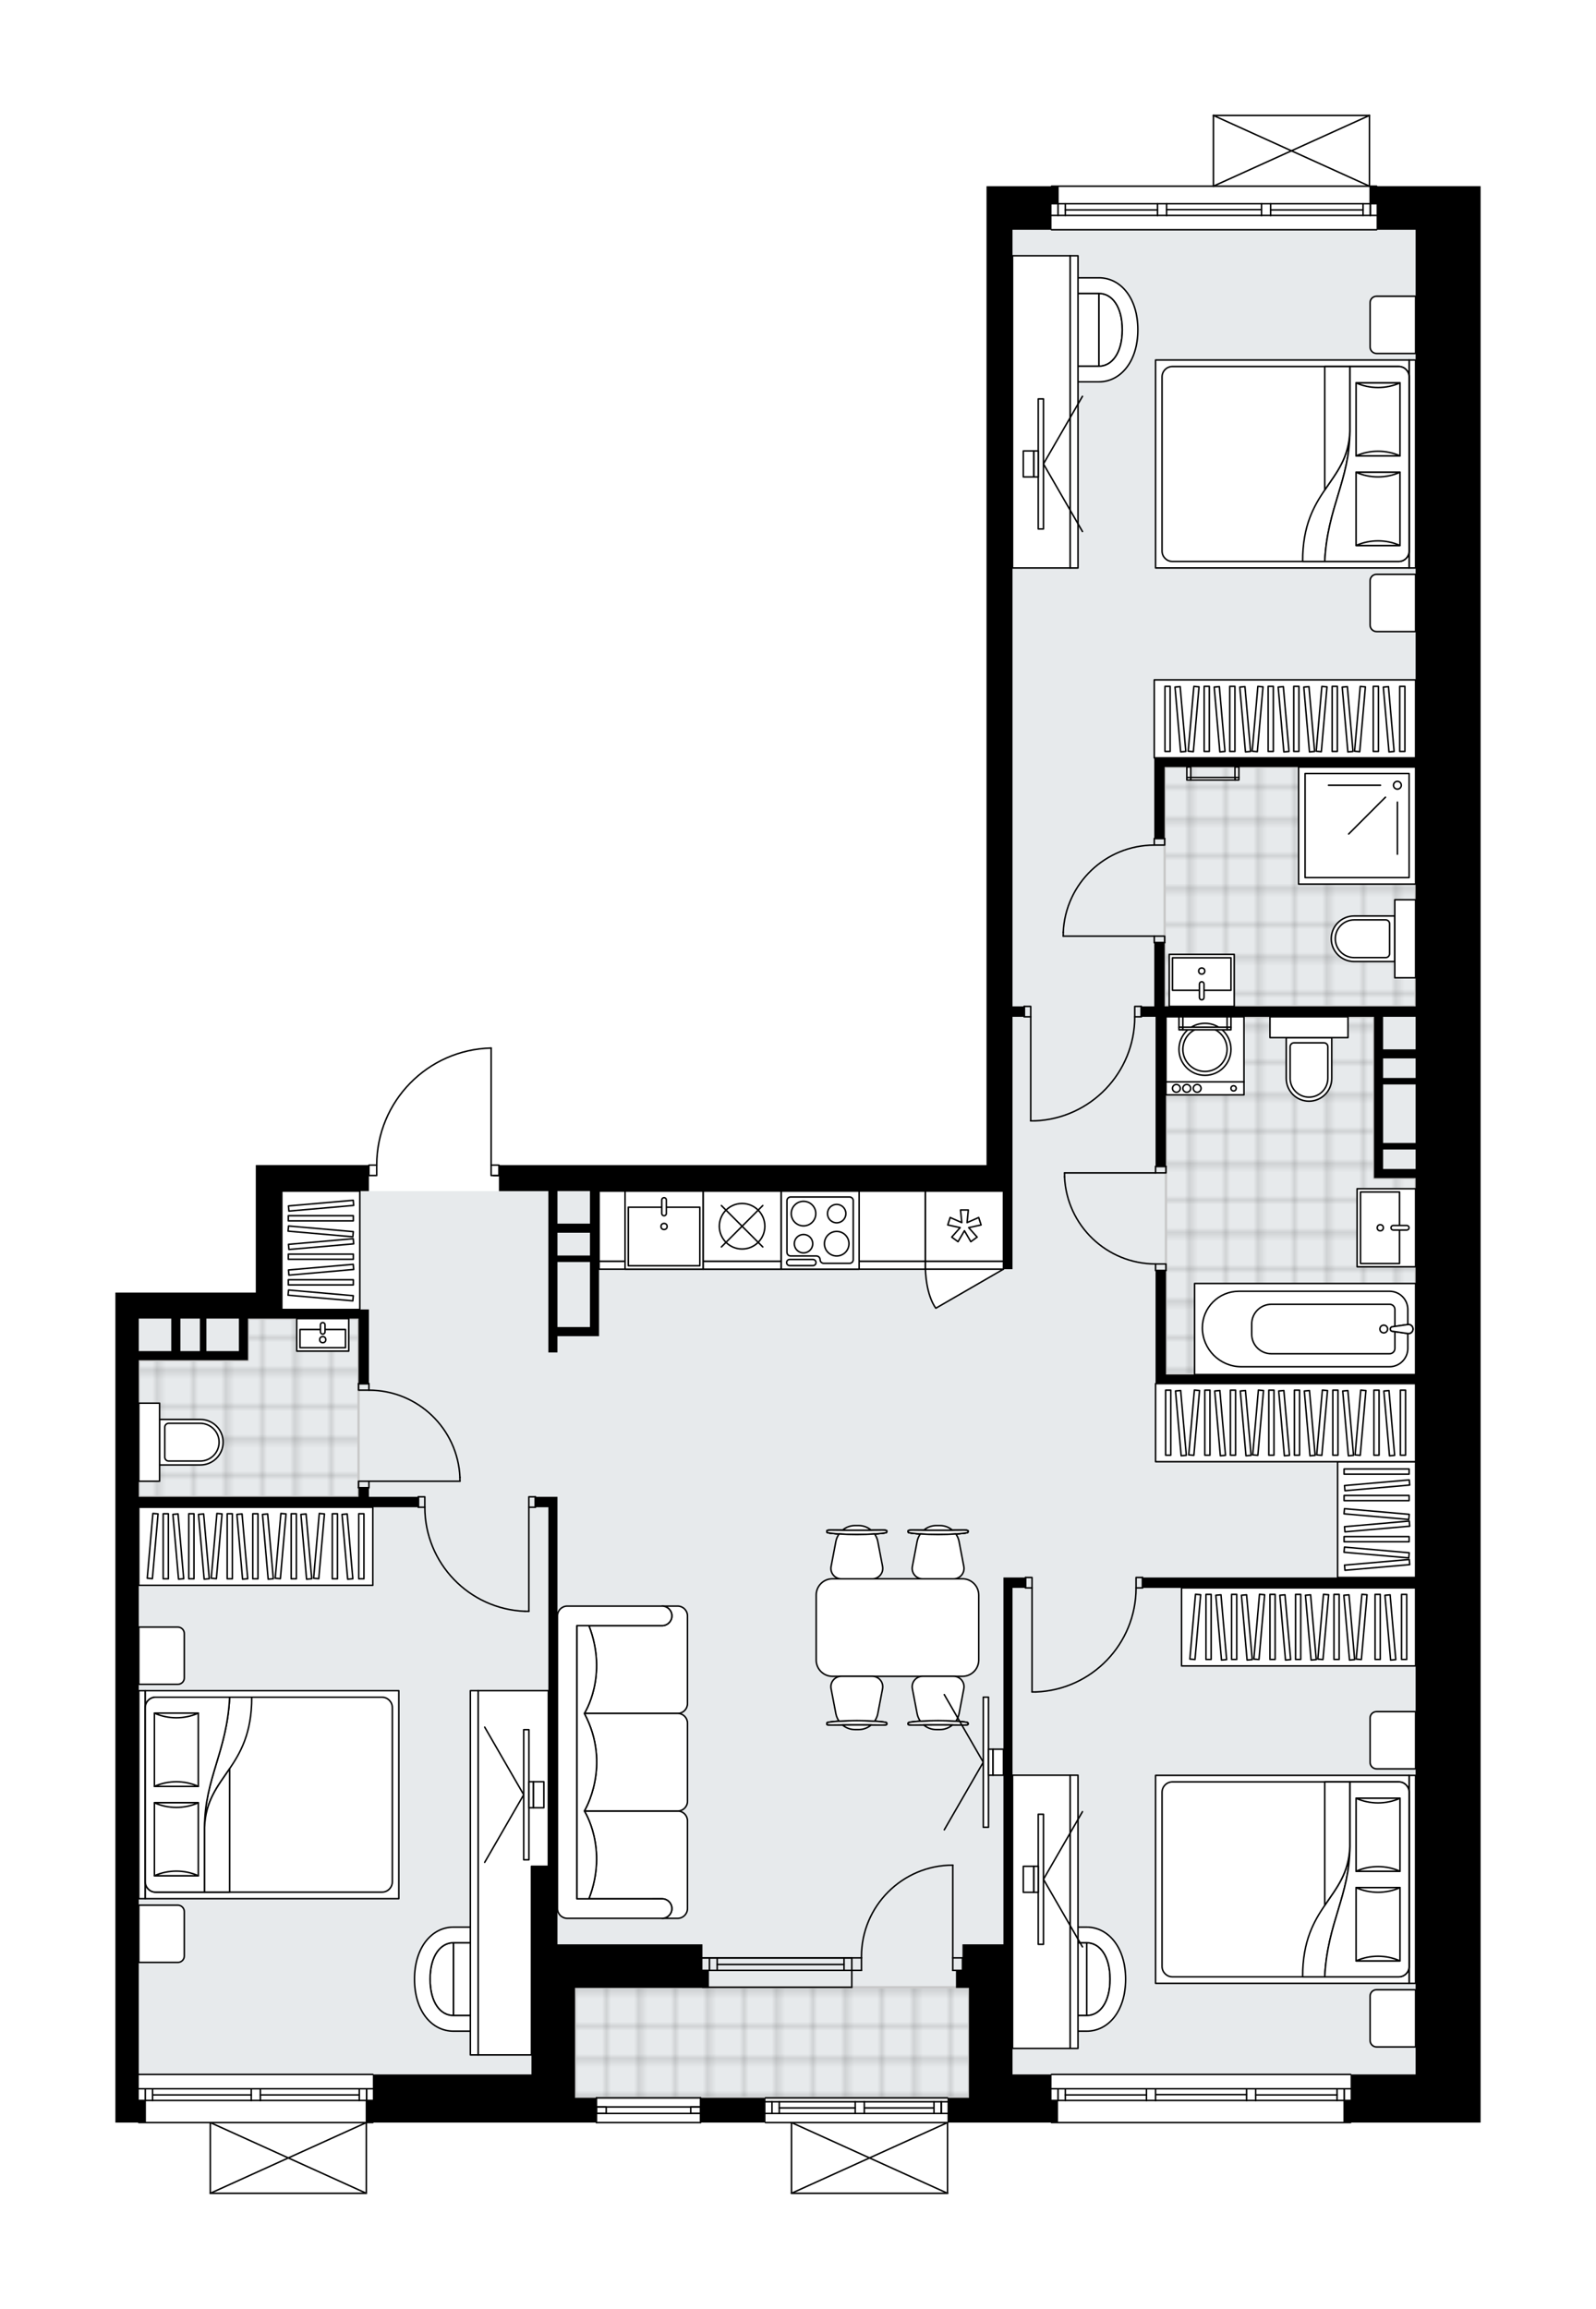 <svg xmlns="http://www.w3.org/2000/svg" xmlns:xlink="http://www.w3.org/1999/xlink" height="2000px" id="Layer_1" style="enable-background:new 0 0 1383.28 2000;" version="1.1" viewBox="0 0 1383.28 2000" width="1383.28px" x="0px" y="0px" xml:space="preserve">
<style type="text/css">
	.st0{fill:none;}
	.st1{opacity:0.25;fill:none;stroke:#010101;stroke-width:0.4;stroke-miterlimit:10;}
	.st2{fill:#FFFFFF;}
	.st3{fill:#E7EAEC;}
	.st4{fill:url(#SVGID_1_);stroke:#C8C8C8;stroke-width:2;stroke-linecap:round;stroke-linejoin:round;stroke-miterlimit:10;}
	
		.st5{fill:url(#SVGID_00000082328980100119280540000003432179492295416217_);stroke:#C8C8C8;stroke-width:2;stroke-linecap:round;stroke-linejoin:round;stroke-miterlimit:10;}
	
		.st6{fill:url(#SVGID_00000030463856883594792450000014413420914525268122_);stroke:#C8C8C8;stroke-width:2;stroke-linecap:round;stroke-linejoin:round;stroke-miterlimit:10;}
	
		.st7{fill:url(#SVGID_00000110449697519960464120000000657258271179296143_);stroke:#C8C8C8;stroke-width:2;stroke-linecap:round;stroke-linejoin:round;stroke-miterlimit:10;}
	.st8{fill:none;stroke:#000000;stroke-width:1.3;stroke-linecap:round;stroke-linejoin:round;stroke-miterlimit:10;}
	.st9{fill:#FFFFFF;stroke:#000000;stroke-width:1.3;stroke-linecap:round;stroke-linejoin:round;stroke-miterlimit:10;}
	.st10{fill:none;stroke:#000000;stroke-width:1.3;stroke-linecap:round;stroke-linejoin:round;}
	.st11{fill:none;stroke:#000000;stroke-width:1.3;stroke-linecap:round;stroke-linejoin:round;stroke-dasharray:10.603,10.603;}
	.st12{fill:none;stroke:#000000;stroke-width:1.3;stroke-linecap:round;stroke-linejoin:round;stroke-dasharray:10.328,10.328;}
	.st13{fill:none;stroke:#000000;stroke-width:1.3;stroke-linecap:round;stroke-linejoin:round;stroke-dasharray:9.857,9.857;}
	.st14{fill:none;stroke:#000000;stroke-width:1.3;stroke-linecap:round;stroke-linejoin:round;stroke-dasharray:10.463,10.463;}
	.st15{font-family: 'Arial-BoldMT','Arial'; font-weight:bold;}
	.st16{font-size:59.633px;}
	.st17{font-size:49.694px;}
	.st18{font-family: 'ArialMT','Arial';}
	.st19{font-size:40px;}
</style>
<pattern height="14.57" id="New_Pattern_Swatch_2" patternUnits="userSpaceOnUse" style="overflow:visible;" viewBox="7.49 -22.06 14.57 14.57" width="14.57" x="-3331.39" y="-1484.04">
	<g>
		<rect class="st0" height="14.57" width="14.57" x="7.49" y="-22.06" />
		<g>
			<rect class="st1" height="7.29" width="7.29" x="14.77" y="-7.49" />
		</g>
		<g>
			<rect class="st1" height="7.29" width="7.29" x="0.2" y="-7.49" />
		</g>
		<g>
			<rect class="st1" height="7.29" width="7.29" x="22.06" y="-14.77" />
		</g>
		<g>
			<rect class="st1" height="7.29" width="7.29" x="7.49" y="-14.77" />
			<rect class="st1" height="7.29" width="7.29" x="14.77" y="-22.06" />
		</g>
		<g>
			<rect class="st1" height="7.29" width="7.29" x="0.2" y="-22.06" />
		</g>
		<g>
			<rect class="st1" height="7.29" width="7.29" x="22.06" y="-29.35" />
		</g>
		<g>
			<rect class="st1" height="7.29" width="7.29" x="7.49" y="-29.35" />
		</g>
	</g>
</pattern>
<path class="st2" d="M1226.93,161.28h56.35v17.47v132.98v180.31v164.53v202.85v254.69v202.85v187.07v218.06v74.94  v22.54v19.16h-112.04c0,0.36-0.29,0.65-0.65,0.65H911.39c-0.36,0-0.65-0.29-0.65-0.65h-70.91h-17.94V1900c0,0,0,0.01,0,0.01  c0,0.04-0.01,0.07-0.02,0.11c-0.01,0.05-0.01,0.1-0.03,0.15c0,0,0,0,0,0.01c0,0.01-0.01,0.01-0.01,0.01  c-0.05,0.1-0.12,0.17-0.2,0.23c-0.02,0.02-0.04,0.03-0.06,0.04c-0.09,0.05-0.2,0.09-0.31,0.09H686c-0.12,0-0.22-0.04-0.31-0.09  c-0.02-0.01-0.04-0.03-0.06-0.04c-0.08-0.06-0.16-0.14-0.2-0.23c0-0.01-0.01-0.01-0.01-0.01c0,0,0,0,0-0.01  c-0.02-0.04-0.02-0.1-0.03-0.15c-0.01-0.04-0.02-0.07-0.02-0.11c0,0,0-0.01,0-0.01v-60.63h-21.89c-0.36,0-0.65-0.29-0.65-0.65  h-55.05c0,0.36-0.29,0.65-0.65,0.65h-90.15c-0.36,0-0.65-0.29-0.65-0.65h-17.94h-62.54H323.78c0,0.36-0.29,0.65-0.65,0.65h-4.98  V1900c0,0,0,0.01,0,0.01c0,0.04-0.01,0.07-0.02,0.11c-0.01,0.05-0.01,0.1-0.03,0.15c0,0,0,0,0,0.01c0,0.01-0.01,0.01-0.01,0.01  c-0.05,0.1-0.12,0.17-0.2,0.23c-0.02,0.02-0.04,0.03-0.06,0.04c-0.09,0.05-0.2,0.09-0.31,0.09H182.27c-0.12,0-0.22-0.04-0.31-0.09  c-0.02-0.01-0.04-0.03-0.06-0.04c-0.08-0.06-0.16-0.14-0.2-0.23c0-0.01-0.01-0.01-0.01-0.01c0,0,0,0,0-0.01  c-0.02-0.04-0.02-0.1-0.03-0.15c-0.01-0.04-0.02-0.07-0.02-0.11c0,0,0-0.01,0-0.01v-60.63h-61.33c-0.36,0-0.65-0.29-0.65-0.65H100  v-19.16v-20.28v-679.54h20.28h101.42v-87.9v-22.54h97.39c0-0.36,0.29-0.65,0.65-0.65h6.12c0.17-26.6,10.48-51.69,29.09-70.72  c18.76-19.19,43.88-30.08,70.71-30.68c0,0,0,0,0.01,0c0,0,0.01,0,0.01,0c0.01,0,0.03,0.01,0.04,0.01c0.26,0,0.47,0.16,0.56,0.39  c0,0,0,0.01,0,0.01c0.03,0.07,0.05,0.15,0.05,0.23c0,0,0,0,0,0.01c0,0,0,0.01,0,0.01v100.75h6.11c0.36,0,0.65,0.29,0.65,0.65h421.95  V311.73V199.03V176.5v-15.21h55.7c0,0,0,0,0,0c0-0.36,0.29-0.65,0.65-0.65h139.65V100c0,0,0-0.01,0-0.01c0-0.04,0.01-0.07,0.02-0.11  c0.01-0.05,0.01-0.1,0.03-0.15c0,0,0,0,0-0.01c0.01-0.02,0.03-0.04,0.04-0.06c0.03-0.05,0.06-0.1,0.1-0.14  c0.03-0.03,0.06-0.04,0.09-0.06c0.04-0.03,0.07-0.06,0.12-0.07c0.05-0.02,0.1-0.02,0.15-0.03c0.03,0,0.06-0.02,0.09-0.02h0.02  c0,0,0,0,0,0h135.19c0,0,0,0,0.01,0h0.01c0.03,0,0.05,0.01,0.08,0.02c0.05,0.01,0.11,0.01,0.16,0.03c0.05,0.02,0.08,0.05,0.12,0.08  c0.03,0.02,0.06,0.03,0.09,0.06c0.04,0.04,0.07,0.09,0.11,0.15c0.01,0.02,0.03,0.03,0.04,0.06c0,0,0,0,0,0.01  c0.02,0.04,0.02,0.1,0.03,0.15c0.01,0.04,0.02,0.07,0.02,0.11c0,0,0,0.01,0,0.01v60.63h5.55c0.36,0,0.65,0.29,0.65,0.65c0,0,0,0,0,0  H1226.93z" id="background" />
<g id="floor">
	<polygon class="st3" points="877.58,199.04 877.58,1031.84 244.25,1031.84 244.25,1142.28 120.28,1142.28 120.28,1797.02    498.37,1797.02 498.37,1817.31 839.83,1817.31 839.83,1797.02 1226.93,1797.02 1226.93,199.04  " />
	<pattern id="SVGID_1_" patternTransform="matrix(3.976 0 0 3.976 11654.022 15558.164)" xlink:href="#New_Pattern_Swatch_2">
	</pattern>
	<rect class="st4" height="207.36" width="217.5" x="1009.43" y="664.46" />
	
		<pattern id="SVGID_00000039842527337862703950000002742825138461964706_" patternTransform="matrix(3.976 0 0 3.976 11654.022 15558.164)" xlink:href="#New_Pattern_Swatch_2">
	</pattern>
	
		<polygon points="   1190.87,1020.57 1190.87,880.83 1010.56,880.83 1010.56,1190.73 1226.93,1190.73 1226.93,1020.57  " style="fill:url(#SVGID_00000039842527337862703950000002742825138461964706_);stroke:#C8C8C8;stroke-width:2;stroke-linecap:round;stroke-linejoin:round;stroke-miterlimit:10;" />
	
		<pattern id="SVGID_00000134972145257567960200000017124645520373585840_" patternTransform="matrix(3.976 0 0 3.976 11654.022 15558.164)" xlink:href="#New_Pattern_Swatch_2">
	</pattern>
	
		<rect height="95.79" style="fill:url(#SVGID_00000134972145257567960200000017124645520373585840_);stroke:#C8C8C8;stroke-width:2;stroke-linecap:round;stroke-linejoin:round;stroke-miterlimit:10;" width="341.46" x="498.37" y="1721.52" />
	
		<pattern id="SVGID_00000167397641744057285540000002458307046577434295_" patternTransform="matrix(3.976 0 0 3.976 11654.022 15558.164)" xlink:href="#New_Pattern_Swatch_2">
	</pattern>
	
		<polygon points="   214.85,1178.34 215.08,1142.28 310.74,1142.28 310.74,1296.66 120.28,1296.66 120.28,1178.34  " style="fill:url(#SVGID_00000167397641744057285540000002458307046577434295_);stroke:#C8C8C8;stroke-width:2;stroke-linecap:round;stroke-linejoin:round;stroke-miterlimit:10;" />
	<g id="LINE_00000044162401717961914480000000412097983326575291_">
		<line class="st8" x1="738.25" x2="608.81" y1="1696.07" y2="1696.07" />
	</g>
	<g id="LINE_00000023271715371917715670000008164489768091897218_">
		<line class="st8" x1="738.25" x2="608.81" y1="1706.87" y2="1706.87" />
	</g>
	<g id="LINE_00000026128093732267801630000008470030114415025793_">
		<line class="st8" x1="731.54" x2="621.61" y1="1701.77" y2="1701.77" />
	</g>
	<g id="LINE_00000173143963439590569810000015372851034059274646_">
		<line class="st8" x1="614.89" x2="614.89" y1="1696.07" y2="1706.87" />
	</g>
	<g id="LINE_00000078016947379534641160000015427449226134345349_">
		<line class="st8" x1="731.54" x2="731.54" y1="1696.07" y2="1706.87" />
	</g>
	<g id="LINE_00000008861324358109320910000001026743855079889304_">
		<line class="st8" x1="738.25" x2="608.81" y1="1696.07" y2="1696.07" />
	</g>
	<g id="LINE_00000065763589651830904610000018237855491306757000_">
		<line class="st8" x1="608.81" x2="738.25" y1="1721.52" y2="1721.52" />
	</g>
	<g id="LINE_00000100382872222191479780000014098098424514135187_">
		<line class="st8" x1="621.61" x2="621.61" y1="1696.06" y2="1706.86" />
	</g>
	<g id="LINE_00000168805282300560606930000002682337791263389108_">
		<line class="st8" x1="738.25" x2="738.25" y1="1696.07" y2="1721.52" />
	</g>
	<g id="LINE_00000040538282772871118360000010510048022168033466_">
		<line class="st8" x1="323.13" x2="120.28" y1="1838.72" y2="1838.72" />
	</g>
	<g id="LINE_00000165943396644113860750000001302993386914623637_">
		<line class="st8" x1="120.28" x2="217.76" y1="1809.42" y2="1809.42" />
	</g>
	<g id="LINE_00000103266413575550766560000003524104821766187904_">
		<line class="st8" x1="225.65" x2="323.13" y1="1809.42" y2="1809.42" />
	</g>
	<g id="LINE_00000037656225302085406100000015463423602344605375_">
		<line class="st8" x1="317.7" x2="317.7" y1="1819.56" y2="1809.42" />
	</g>
	<g id="LINE_00000021811189319934720550000003374853459839701138_">
		<line class="st8" x1="125.92" x2="125.92" y1="1819.56" y2="1809.42" />
	</g>
	<g id="LINE_00000096037396307030660250000010668005160882729089_">
		<line class="st8" x1="120.28" x2="217.76" y1="1819.56" y2="1819.56" />
	</g>
	<g id="LINE_00000168115112673874982960000004131490674198238110_">
		<line class="st8" x1="225.65" x2="323.13" y1="1819.56" y2="1819.56" />
	</g>
	<g id="LINE_00000049222425158262886100000013927285343983121557_">
		<line class="st8" x1="225.65" x2="311.39" y1="1814.77" y2="1814.77" />
	</g>
	<g id="LINE_00000154406581573742341050000004835610356532111013_">
		<line class="st8" x1="132.23" x2="217.76" y1="1814.77" y2="1814.77" />
	</g>
	<g id="LINE_00000115501735306517107100000015570312731083278728_">
		<line class="st8" x1="132.23" x2="132.23" y1="1809.42" y2="1819.56" />
	</g>
	<g id="LINE_00000000212639413146360890000006273299013962041273_">
		<line class="st8" x1="317.7" x2="317.7" y1="1819.56" y2="1809.42" />
	</g>
	<g id="LINE_00000142866388779363519280000013401499024551688864_">
		<line class="st8" x1="311.39" x2="311.39" y1="1809.42" y2="1819.56" />
	</g>
	<g id="LINE_00000119093120588892080460000006520742143716236693_">
		<line class="st8" x1="217.76" x2="217.76" y1="1819.56" y2="1809.42" />
	</g>
	<g id="LINE_00000007418248838231087670000009453458882400755897_">
		<line class="st8" x1="217.76" x2="225.65" y1="1809.42" y2="1809.42" />
	</g>
	<g id="LINE_00000098927678317772520510000008736130240760716449_">
		<line class="st8" x1="225.65" x2="225.65" y1="1809.42" y2="1819.56" />
	</g>
	<g id="LINE_00000003064129605288759270000006303593787099210934_">
		<line class="st8" x1="225.65" x2="217.76" y1="1819.56" y2="1819.56" />
	</g>
	<g id="LINE_00000065780346904300930400000006469346557254873501_">
		<line class="st8" x1="120.28" x2="323.13" y1="1797.02" y2="1797.02" />
	</g>
	<g id="LINE_00000132065501171292489940000015399705834182632583_">
		<line class="st8" x1="516.96" x2="607.12" y1="1838.72" y2="1838.72" />
	</g>
	<g id="LINE_00000010280115754852566160000008744708367059098533_">
		<line class="st8" x1="607.12" x2="516.96" y1="1817.31" y2="1817.31" />
	</g>
	<g id="LWPOLYLINE_00000181062799277292029950000005995459909853921457_">
		<rect class="st8" height="5.63" width="8.45" x="516.96" y="1825.19" />
	</g>
	<g id="LINE_00000072276718629502479340000008709519435291641496_">
		<line class="st8" x1="607.12" x2="516.96" y1="1830.83" y2="1830.83" />
	</g>
	<g id="LINE_00000048481882768334588570000003373335445119196847_">
		<line class="st8" x1="516.96" x2="607.12" y1="1825.19" y2="1825.19" />
	</g>
	<g id="LINE_00000055679520137434695790000005977335739095594137_">
		<line class="st8" x1="516.96" x2="516.96" y1="1838.72" y2="1817.31" />
	</g>
	<g id="LWPOLYLINE_00000067920632695117288860000003950849704912844962_">
		<rect class="st8" height="5.63" width="8.45" x="598.67" y="1825.19" />
	</g>
	<g id="LINE_00000155854235094858378810000006896359923844843398_">
		<line class="st8" x1="607.12" x2="607.12" y1="1838.72" y2="1817.31" />
	</g>
	<g id="LINE_00000111871365096896502840000009686046657141616266_">
		<line class="st8" x1="821.24" x2="663.47" y1="1838.72" y2="1838.72" />
	</g>
	<g id="LINE_00000109717201805675079800000007587955737242966402_">
		<line class="st8" x1="663.47" x2="741.22" y1="1820.69" y2="1820.69" />
	</g>
	<g id="LINE_00000081618992670105467420000006813403106996595640_">
		<line class="st8" x1="749.11" x2="821.24" y1="1820.69" y2="1820.69" />
	</g>
	<g id="LINE_00000003815377311806000410000001184534161895548587_">
		<line class="st8" x1="815.8" x2="815.8" y1="1830.83" y2="1820.69" />
	</g>
	<g id="LINE_00000113316891177531425650000017923905054545629862_">
		<line class="st8" x1="669.1" x2="669.1" y1="1830.83" y2="1820.69" />
	</g>
	<g id="LINE_00000046310135254323192570000011035344189326374284_">
		<line class="st8" x1="663.47" x2="741.22" y1="1830.83" y2="1830.83" />
	</g>
	<g id="LINE_00000053532056470036657210000000180327068872552615_">
		<line class="st8" x1="749.11" x2="821.24" y1="1830.83" y2="1830.83" />
	</g>
	<g id="LINE_00000137818130232510322510000010408517137545182097_">
		<line class="st8" x1="749.11" x2="809.49" y1="1826.04" y2="1826.04" />
	</g>
	<g id="LINE_00000080907242555604238520000000517278459160277645_">
		<line class="st8" x1="675.41" x2="741.22" y1="1826.04" y2="1826.04" />
	</g>
	<g id="LINE_00000148630330042632002750000010211597799937161131_">
		<line class="st8" x1="675.41" x2="675.41" y1="1820.69" y2="1830.83" />
	</g>
	<g id="LINE_00000055697669593574330230000012310836684068093611_">
		<line class="st8" x1="815.8" x2="815.8" y1="1830.83" y2="1820.69" />
	</g>
	<g id="LINE_00000085937859021864412490000006248528188003795378_">
		<line class="st8" x1="809.49" x2="809.49" y1="1820.69" y2="1830.83" />
	</g>
	<g id="LINE_00000096036735357115998550000000355571119361284232_">
		<line class="st8" x1="741.22" x2="741.22" y1="1830.83" y2="1820.69" />
	</g>
	<g id="LINE_00000036938322800970547080000012744952166948008364_">
		<line class="st8" x1="741.22" x2="749.11" y1="1820.69" y2="1820.69" />
	</g>
	<g id="LINE_00000091723576666808006910000005935144388485737659_">
		<line class="st8" x1="749.11" x2="749.11" y1="1820.69" y2="1830.83" />
	</g>
	<g id="LINE_00000024708543478297277140000005920443316916637879_">
		<line class="st8" x1="749.11" x2="741.22" y1="1830.83" y2="1830.83" />
	</g>
	<g id="LINE_00000059306126431307051960000002265174194916581278_">
		<line class="st8" x1="663.47" x2="821.24" y1="1817.31" y2="1817.31" />
	</g>
	<g id="LINE_00000057837092325383730050000014914505847743445135_">
		<line class="st8" x1="1170.58" x2="911.39" y1="1838.72" y2="1838.72" />
	</g>
	<g id="LINE_00000063625497153085290760000001329698306836826755_">
		<line class="st8" x1="1165.15" x2="1165.15" y1="1819.56" y2="1809.42" />
	</g>
	<g id="LINE_00000170268344407716162940000005207311598450391680_">
		<line class="st8" x1="917.02" x2="917.02" y1="1819.56" y2="1809.42" />
	</g>
	<g id="LINE_00000031171310201654121220000017186718327629393312_">
		<line class="st8" x1="1088.32" x2="1158.84" y1="1814.77" y2="1814.77" />
	</g>
	<g id="LINE_00000152228630143103895430000000839400046490517404_">
		<line class="st8" x1="923.34" x2="993.66" y1="1814.77" y2="1814.77" />
	</g>
	<g id="LINE_00000060734814247471444120000017642668668151265677_">
		<line class="st8" x1="923.34" x2="923.34" y1="1809.42" y2="1819.56" />
	</g>
	<g id="LINE_00000139289808591392247880000011727896816119451520_">
		<line class="st8" x1="1165.15" x2="1165.15" y1="1819.56" y2="1809.42" />
	</g>
	<g id="LINE_00000002352504793677958780000000188453086774518971_">
		<line class="st8" x1="1158.84" x2="1158.84" y1="1809.42" y2="1819.56" />
	</g>
	<g id="LINE_00000031902865527450791450000008582629311096885946_">
		<line class="st8" x1="1080.43" x2="1080.43" y1="1819.56" y2="1809.42" />
	</g>
	<g id="LINE_00000119088662609183174240000012552754364645917082_">
		<line class="st8" x1="1080.43" x2="1088.32" y1="1809.42" y2="1809.42" />
	</g>
	<g id="LINE_00000131358640093516260510000004539459121685099668_">
		<line class="st8" x1="1088.32" x2="1088.32" y1="1809.42" y2="1819.56" />
	</g>
	<g id="LINE_00000057845331003081769040000007583461708862139569_">
		<line class="st8" x1="1088.32" x2="1080.43" y1="1819.56" y2="1819.56" />
	</g>
	<g id="LINE_00000181799991446432787460000016665011135896273312_">
		<line class="st8" x1="911.39" x2="1170.58" y1="1797.02" y2="1797.02" />
	</g>
	<g id="LINE_00000117653032354673716370000004257205391863667878_">
		<line class="st8" x1="993.66" x2="993.66" y1="1819.56" y2="1809.42" />
	</g>
	<g id="LINE_00000013165246875938315160000015397387910024807836_">
		<line class="st8" x1="993.66" x2="1001.54" y1="1809.42" y2="1809.42" />
	</g>
	<g id="LINE_00000087376919605143132710000017411735559815176105_">
		<line class="st8" x1="1001.54" x2="1001.54" y1="1809.42" y2="1819.56" />
	</g>
	<g id="LINE_00000152951285285102664690000001043339014222975158_">
		<line class="st8" x1="1001.54" x2="993.66" y1="1819.56" y2="1819.56" />
	</g>
	<g id="LINE_00000072239207066036135350000008455018863948529544_">
		<line class="st8" x1="1001.54" x2="1080.43" y1="1814.49" y2="1814.49" />
	</g>
	<g id="LWPOLYLINE_00000170257811605223748350000005619376579594735234_">
		<line class="st8" x1="993.66" x2="911.39" y1="1819.56" y2="1819.56" />
	</g>
	<g id="LWPOLYLINE_00000139979364183385960660000000650428243304483997_">
		<line class="st8" x1="1001.54" x2="1080.43" y1="1819.56" y2="1819.56" />
	</g>
	<g id="LWPOLYLINE_00000160880158017429381810000014210275029751586457_">
		<line class="st8" x1="1088.32" x2="1170.58" y1="1819.56" y2="1819.56" />
	</g>
	<g id="LWPOLYLINE_00000052104288458523707760000001813193376514096020_">
		<line class="st8" x1="993.66" x2="911.39" y1="1809.42" y2="1809.42" />
	</g>
	<g id="LWPOLYLINE_00000080205379331502911150000000680621374525187239_">
		<line class="st8" x1="1001.54" x2="1080.43" y1="1809.42" y2="1809.42" />
	</g>
	<g id="LWPOLYLINE_00000129894582601641344080000007425707683218332578_">
		<line class="st8" x1="1088.32" x2="1170.58" y1="1809.42" y2="1809.42" />
	</g>
	<g id="LINE_00000178885169973686067300000006381827782084683454_">
		<line class="st8" x1="1193.12" x2="911.39" y1="199.03" y2="199.03" />
	</g>
	<g id="LINE_00000000196066577028641320000002443592185531305146_">
		<line class="st8" x1="1187.69" x2="1187.69" y1="186.64" y2="176.5" />
	</g>
	<g id="LINE_00000093868894938847194700000002752245030798729654_">
		<line class="st8" x1="917.02" x2="917.02" y1="186.64" y2="176.5" />
	</g>
	<g id="LINE_00000179633585990236360220000006367634028461872540_">
		<line class="st8" x1="1101.28" x2="1181.38" y1="181.85" y2="181.85" />
	</g>
	<g id="LINE_00000045607266512092260850000017642807814030022298_">
		<line class="st8" x1="923.34" x2="1003.23" y1="181.85" y2="181.85" />
	</g>
	<g id="LINE_00000113351956497357471440000015835678135874811813_">
		<line class="st8" x1="923.34" x2="923.34" y1="176.5" y2="186.64" />
	</g>
	<g id="LINE_00000121247597007342891290000010729209755080175534_">
		<line class="st8" x1="1187.69" x2="1187.69" y1="186.64" y2="176.5" />
	</g>
	<g id="LINE_00000160896583798445625120000011455042972928978863_">
		<line class="st8" x1="1181.38" x2="1181.38" y1="176.5" y2="186.64" />
	</g>
	<g id="LINE_00000099633613810741993470000003160858132318888331_">
		<line class="st8" x1="1093.39" x2="1093.39" y1="186.64" y2="176.5" />
	</g>
	<g id="LINE_00000041288087005454981190000001689666425553032847_">
		<line class="st8" x1="1093.39" x2="1101.28" y1="176.5" y2="176.5" />
	</g>
	<g id="LINE_00000088111185436865238250000009565682164677259689_">
		<line class="st8" x1="1101.28" x2="1101.28" y1="176.5" y2="186.64" />
	</g>
	<g id="LINE_00000167396669844349706480000009790985979220396443_">
		<line class="st8" x1="1101.28" x2="1093.39" y1="186.64" y2="186.64" />
	</g>
	<g id="LINE_00000146491273817712980320000006763980759480111008_">
		<line class="st8" x1="911.39" x2="1193.12" y1="161.28" y2="161.28" />
	</g>
	<g id="LINE_00000163061953105987453090000009931718935608018305_">
		<line class="st8" x1="1003.23" x2="1003.23" y1="186.64" y2="176.5" />
	</g>
	<g id="LINE_00000111892339273679624060000006282983878202618514_">
		<line class="st8" x1="1003.23" x2="1011.12" y1="176.5" y2="176.5" />
	</g>
	<g id="LINE_00000072998050779884445660000011821730652086801792_">
		<line class="st8" x1="1011.12" x2="1011.12" y1="176.5" y2="186.64" />
	</g>
	<g id="LINE_00000070800340030354637040000016053104729735827389_">
		<line class="st8" x1="1011.12" x2="1003.23" y1="186.64" y2="186.64" />
	</g>
	<g id="LINE_00000003825276928973833870000002669512026722132150_">
		<line class="st8" x1="1011.12" x2="1093.39" y1="181.57" y2="181.57" />
	</g>
	<g id="LWPOLYLINE_00000159445342038081298450000015735256767633052058_">
		<line class="st8" x1="1003.23" x2="911.39" y1="186.64" y2="186.64" />
	</g>
	<g id="LWPOLYLINE_00000000940903414324683790000010223455464955061389_">
		<line class="st8" x1="1011.12" x2="1093.39" y1="186.64" y2="186.64" />
	</g>
	<g id="LWPOLYLINE_00000142866530849074687900000001339789706292836485_">
		<line class="st8" x1="1101.28" x2="1193.12" y1="186.64" y2="186.64" />
	</g>
	<g id="LWPOLYLINE_00000155860416946913080210000002171112379493482368_">
		<line class="st8" x1="1003.23" x2="911.39" y1="176.5" y2="176.5" />
	</g>
	<g id="LWPOLYLINE_00000119083953721519872500000007016000230049948569_">
		<line class="st8" x1="1011.12" x2="1093.39" y1="176.5" y2="176.5" />
	</g>
	<g id="LWPOLYLINE_00000053526794611775547250000000516673022977408948_">
		<line class="st8" x1="1101.28" x2="1193.12" y1="176.5" y2="176.5" />
	</g>
	<g id="ARC_00000045616274316719090190000006721942710255632000_">
		<path class="st8" d="M425.68,907.9c-55.12,1.23-99.17,46.26-99.17,101.4" />
	</g>
	<g id="LINE_00000056406986429906917200000013700291439150709413_">
		<line class="st8" x1="427.94" x2="432.44" y1="1018.31" y2="1018.31" />
	</g>
	<g id="LINE_00000109023973719897775950000013134120092567494820_">
		<line class="st8" x1="425.68" x2="425.68" y1="1009.3" y2="907.9" />
	</g>
	<g id="LWPOLYLINE_00000057845575313488827290000014490888073961529018_">
		<rect class="st8" height="9.02" width="6.76" x="319.75" y="1009.3" />
	</g>
	<g id="LWPOLYLINE_00000021804704164492574920000014158526560923172489_">
		<rect class="st8" height="9.02" width="6.76" x="425.68" y="1009.3" />
	</g>
	<g id="LWPOLYLINE_00000099636423549018675650000001975950293194534531_">
		<rect class="st8" height="9.02" width="5.63" x="887.72" y="871.81" />
	</g>
	<g id="LWPOLYLINE_00000181779098303350332820000008072729392491625118_">
		<rect class="st8" height="9.02" width="5.63" x="983.51" y="871.81" />
	</g>
	<g id="LINE_00000103969196456856893990000016774065279640145593_">
		<line class="st8" x1="887.72" x2="887.72" y1="880.83" y2="871.81" />
	</g>
	<g id="LINE_00000065039780933488227070000017909847257615267720_">
		<line class="st8" x1="989.15" x2="989.15" y1="880.83" y2="871.81" />
	</g>
	<g id="LINE_00000049183343142657755000000010125884044404267138_">
		<line class="st8" x1="893.36" x2="893.36" y1="880.83" y2="970.98" />
	</g>
	<g id="LINE_00000159464886211484686330000008386689144026362533_">
		<line class="st8" x1="896.74" x2="893.36" y1="970.98" y2="970.98" />
	</g>
	<g id="ARC_00000030457229971428036960000012088945516228520382_">
		<path class="st8" d="M983.51,880.83c-0.02,48.48-38.33,88.28-86.77,90.15" />
	</g>
	<g id="LWPOLYLINE_00000057109038532727263530000015996644169102437280_">
		<rect class="st8" height="9.02" width="5.63" x="888.85" y="1366.53" />
	</g>
	<g id="LWPOLYLINE_00000152949412025861303310000005060775771698172040_">
		<rect class="st8" height="9.02" width="5.63" x="984.64" y="1366.53" />
	</g>
	<g id="LINE_00000160188361128304439930000004687932781767744398_">
		<line class="st8" x1="888.85" x2="888.85" y1="1375.55" y2="1366.53" />
	</g>
	<g id="LINE_00000093895859436669880370000014898582577579257771_">
		<line class="st8" x1="990.27" x2="990.27" y1="1375.55" y2="1366.53" />
	</g>
	<g id="LINE_00000080911107623938225390000016994863919886188971_">
		<line class="st8" x1="894.49" x2="894.49" y1="1375.55" y2="1465.7" />
	</g>
	<g id="LINE_00000024001786496368579360000007605586507645311378_">
		<line class="st8" x1="897.87" x2="894.49" y1="1465.7" y2="1465.7" />
	</g>
	<g id="ARC_00000172434064882595801890000001687711861364068793_">
		<path class="st8" d="M984.64,1375.55c-0.02,48.48-38.33,88.28-86.77,90.15" />
	</g>
	<g id="LWPOLYLINE_00000043459609936341404770000005808027075134993083_">
		<rect class="st8" height="9.02" width="5.63" x="458.36" y="1296.66" />
	</g>
	<g id="LWPOLYLINE_00000070103840702296363040000004739783067985682583_">
		<rect class="st8" height="9.02" width="5.63" x="362.57" y="1296.66" />
	</g>
	<g id="LINE_00000006707279844906288550000014215094537901492617_">
		<line class="st8" x1="464" x2="464" y1="1305.68" y2="1296.66" />
	</g>
	<g id="LINE_00000106141897953003024660000015711939626521376394_">
		<line class="st8" x1="362.57" x2="362.57" y1="1305.68" y2="1296.66" />
	</g>
	<g id="LINE_00000036951746864960810060000006913753046342653608_">
		<line class="st8" x1="458.36" x2="458.36" y1="1305.68" y2="1395.83" />
	</g>
	<g id="LINE_00000132809302835658467280000017328490581915049639_">
		<line class="st8" x1="454.98" x2="458.36" y1="1395.83" y2="1395.83" />
	</g>
	<g id="ARC_00000016755989706816854140000013188382399379326137_">
		<path class="st8" d="M454.98,1395.83c-48.44-1.88-86.75-41.68-86.77-90.15" />
	</g>
	<g id="LWPOLYLINE_00000081625116487059592170000005566139083251446931_">
		<rect class="st8" height="5.63" width="9.02" x="1001.54" y="1010.42" />
	</g>
	<g id="LWPOLYLINE_00000098185065759863636260000000502234980865069484_">
		<rect class="st8" height="5.63" width="9.02" x="1001.54" y="1094.94" />
	</g>
	<g id="LINE_00000038411299911978122990000011394461748869708199_">
		<line class="st8" x1="1001.54" x2="1010.56" y1="1010.42" y2="1010.42" />
	</g>
	<g id="LINE_00000108301974915401959800000005485735295961769872_">
		<line class="st8" x1="1001.54" x2="1010.56" y1="1100.58" y2="1100.58" />
	</g>
	<g id="LINE_00000033353401708425670530000014825338668986163367_">
		<line class="st8" x1="1001.54" x2="922.66" y1="1016.06" y2="1016.06" />
	</g>
	<g id="ARC_00000150795140564937343580000006063284652192686987_">
		<path class="st8" d="M1001.54,1094.94c-42.25-0.03-77.01-33.29-78.89-75.5" />
	</g>
	<g id="LINE_00000080892821970082719270000017505105365449447614_">
		<line class="st8" x1="922.66" x2="922.66" y1="1016.06" y2="1019.44" />
	</g>
	<g id="LWPOLYLINE_00000170978597769960522450000001629498148353567130_">
		<rect class="st8" height="5.63" width="9.02" x="1000.42" y="810.96" />
	</g>
	<g id="LWPOLYLINE_00000134955104895495747180000007734395927392644517_">
		<rect class="st8" height="5.63" width="9.02" x="1000.42" y="726.44" />
	</g>
	<g id="LINE_00000137129831541558854490000003471892685198609057_">
		<line class="st8" x1="1000.42" x2="1009.43" y1="816.59" y2="816.59" />
	</g>
	<g id="LINE_00000140733885596055243870000014270513909234195851_">
		<line class="st8" x1="1000.42" x2="1009.43" y1="726.44" y2="726.44" />
	</g>
	<g id="LINE_00000176752719237504555800000006357840214523802291_">
		<line class="st8" x1="1000.42" x2="921.53" y1="810.96" y2="810.96" />
	</g>
	<g id="ARC_00000009563669672397295610000012671823535095688861_">
		<path class="st8" d="M921.53,807.58c1.88-42.21,36.63-75.48,78.89-75.5" />
	</g>
	<g id="LINE_00000091004462373154674820000000450697094023324589_">
		<line class="st8" x1="921.53" x2="921.53" y1="810.96" y2="807.58" />
	</g>
	<g id="LWPOLYLINE_00000173140367221608781040000010825088813590762410_">
		<rect class="st8" height="5.63" width="9.02" x="310.74" y="1283.14" />
	</g>
	<g id="LWPOLYLINE_00000004503606022398001100000011866286964666567828_">
		<rect class="st8" height="5.63" width="9.02" x="310.74" y="1198.62" />
	</g>
	<g id="LINE_00000007408789555264934630000001242551951515635369_">
		<line class="st8" x1="319.75" x2="310.74" y1="1288.78" y2="1288.78" />
	</g>
	<g id="LINE_00000132058530427588173740000007820463187101880711_">
		<line class="st8" x1="319.75" x2="310.74" y1="1198.62" y2="1198.62" />
	</g>
	<g id="LINE_00000070083417529113103200000003583086273645539982_">
		<line class="st8" x1="319.75" x2="398.64" y1="1283.14" y2="1283.14" />
	</g>
	<g id="ARC_00000120540773438274046340000012413673931439848634_">
		<path class="st8" d="M319.75,1204.26c42.25,0.03,77.01,33.29,78.89,75.5" />
	</g>
	<g id="LINE_00000020381920188224583100000012110210277856469420_">
		<line class="st8" x1="398.64" x2="398.64" y1="1283.14" y2="1279.76" />
	</g>
	<g id="ARC_00000027577200349966135030000002323543140721148863_">
		<path class="st8" d="M825.8,1615.72c-43.72,0-79.17,35.45-79.16,79.17c0,0.39,0,0.79,0.01,1.18" />
	</g>
	<g id="LINE_00000142899087174391169120000001335350595847973769_">
		<line class="st8" x1="825.8" x2="825.8" y1="1696.07" y2="1615.72" />
	</g>
	<g id="LINE_00000000942393860285928250000004302569304344931993_">
		<line class="st8" x1="738.25" x2="746.65" y1="1696.07" y2="1696.07" />
	</g>
	<g id="LINE_00000057840799240027108790000014642686627711010701_">
		<line class="st8" x1="746.65" x2="746.65" y1="1696.07" y2="1706.87" />
	</g>
	<g id="LINE_00000066516993129692625720000008804026636327637170_">
		<line class="st8" x1="746.65" x2="738.25" y1="1706.87" y2="1706.87" />
	</g>
	<g id="LINE_00000023257983605939988290000011519591166581969327_">
		<line class="st8" x1="834.19" x2="825.8" y1="1706.87" y2="1706.87" />
	</g>
	<g id="LINE_00000034050076198258623080000000040102550728172179_">
		<line class="st8" x1="825.8" x2="825.8" y1="1706.87" y2="1696.07" />
	</g>
	<g id="LINE_00000017482385660637871000000001026356434690953633_">
		<line class="st8" x1="825.8" x2="834.19" y1="1696.07" y2="1696.07" />
	</g>
	<g id="LINE_00000082341926522186437810000014105180744342202514_">
		<line class="st8" x1="834.19" x2="834.19" y1="1706.87" y2="1696.07" />
	</g>
	<g id="LINE_00000021812880671043388110000016152744136183200172_">
		<line class="st8" x1="821.24" x2="686" y1="1900" y2="1900" />
	</g>
	<g id="LINE_00000067920970840945968460000001983512046596938922_">
		<line class="st8" x1="686" x2="686" y1="1900" y2="1838.72" />
	</g>
	<g id="LINE_00000120520524616143511310000009520627504445423017_">
		<line class="st8" x1="821.24" x2="821.24" y1="1838.72" y2="1900" />
	</g>
	<g id="LWPOLYLINE_00000159434842387782486920000012685073287748917933_">
		<line class="st8" x1="686" x2="821.24" y1="1838.72" y2="1900" />
	</g>
	<g id="LWPOLYLINE_00000139281256947580436600000001336495762970365845_">
		<line class="st8" x1="821.24" x2="686" y1="1838.72" y2="1900" />
	</g>
	<g id="LINE_00000113342003731324382430000013118087491065468036_">
		<line class="st8" x1="317.5" x2="182.27" y1="1900" y2="1900" />
	</g>
	<g id="LINE_00000163053571879174797550000009868879404354888110_">
		<line class="st8" x1="182.27" x2="182.27" y1="1900" y2="1838.72" />
	</g>
	<g id="LINE_00000078765190957503414170000003523705261244004031_">
		<line class="st8" x1="317.5" x2="317.5" y1="1838.72" y2="1900" />
	</g>
	<g id="LWPOLYLINE_00000052806216037887341310000017639763424888190891_">
		<line class="st8" x1="182.27" x2="317.5" y1="1838.72" y2="1900" />
	</g>
	<g id="LWPOLYLINE_00000134944258315542329520000009393180508760412578_">
		<line class="st8" x1="317.5" x2="182.27" y1="1838.72" y2="1900" />
	</g>
	<g id="LINE_00000106827339793250235810000015321320638914003858_">
		<line class="st8" x1="1051.69" x2="1186.92" y1="100" y2="100" />
	</g>
	<g id="LINE_00000021806309631131906600000000887979231364482450_">
		<line class="st8" x1="1186.92" x2="1186.92" y1="100" y2="161.28" />
	</g>
	<g id="LINE_00000011744465944315703510000004128015934114597300_">
		<line class="st8" x1="1051.69" x2="1051.69" y1="161.28" y2="100" />
	</g>
	<g id="LWPOLYLINE_00000025416867893818888750000004200841446069097620_">
		<line class="st8" x1="1186.92" x2="1051.69" y1="161.28" y2="100" />
	</g>
	<g id="LWPOLYLINE_00000162323585166278810550000007259935912624546992_">
		<line class="st8" x1="1051.69" x2="1186.92" y1="161.28" y2="100" />
	</g>
	<polygon points="911.39,1797.02 877.58,1797.02 877.58,1722.08 877.58,1684.33 877.58,1375.55 888.85,1375.55 888.85,1366.53    877.58,1366.53 869.69,1366.53 869.69,1684.33 834.2,1684.33 834.2,1706.87 828.56,1706.87 828.56,1722.08 834.2,1722.08    839.83,1722.08 839.83,1797.02 839.83,1817.31 821.24,1817.31 821.24,1838.72 839.83,1838.72 917.02,1838.72 917.02,1819.56    911.39,1819.56  " />
	<path d="M1226.93,161.28h-33.81h-6.2v15.21h6.2v22.54h33.81v293v164.53h-226.51v7.89v61.98h9.02v-61.98h217.5v194.96v12.4h-217.5   v-55.22h-9.02v55.22h-11.27v9.02h12.4v129.6h9.02v-129.6h180.31V909v7.89v39.44v41.7v14.65v7.89h36.06v93.54v76.63h-216.37v-90.15   h-9.02v98.04h9.02h216.37v118.33v49.58H990.27v9.02h236.66v128.47v218.06v74.94h-56.35v22.54h-6.2v19.16h118.89v-19.16v-22.54   v-74.94v-218.06v-187.07V1114.1V859.42V656.57V492.04V311.73V178.75v-17.47H1226.93z M1198.76,880.83h28.17V909h-28.17V880.83z    M1226.93,916.89v16.9h-28.17v-16.9H1226.93z M1198.76,939.43h28.17v50.71h-28.17v-33.81V939.43z M1198.76,1012.68v-14.65v-2.25   h28.17v16.9H1198.76z" />
	<path d="M120.28,1799.27v-493.6h242.29v-9.02h-42.82v-7.89h-9.02v7.89H120.28v-118.33h28.17h7.89h24.79h25.92h7.89v-36.06h6.76   h22.54h66.49v56.35h9.02v-64.23h-9.02h-66.49v-102.55h75.5v-22.54h-98.04v22.54v87.9H120.28H100v679.54v20.28v19.16h26.48v-19.16   h-6.2V1799.27z M207.06,1142.27v28.17h-25.92h-2.25v-28.17H207.06z M173.25,1142.27v28.17h-16.9v-28.17H173.25z M120.28,1142.27   h28.17v28.17h-28.17V1142.27z" />
	<polygon points="498.37,1797.02 498.37,1722.08 608.81,1722.08 614.44,1722.08 614.44,1706.87 608.81,1706.87 608.81,1684.33    498.37,1684.33 483.16,1684.33 483.16,1616.71 483.16,1305.68 483.16,1296.66 464,1296.66 464,1305.68 475.27,1305.68    475.27,1616.71 460.62,1616.71 460.62,1684.33 460.62,1797.02 435.83,1797.02 323.13,1797.02 323.13,1819.56 316.93,1819.56    316.93,1838.72 323.13,1838.72 435.83,1838.72 498.37,1838.72 516.96,1838.72 516.96,1817.31 498.37,1817.31  " />
	<rect height="21.41" width="56.35" x="607.12" y="1817.31" />
	<path d="M855.04,176.5v22.54v112.69v697.57h-422.6v22.54h42.82v139.74h7.89v-14.09h28.17h7.89v-28.19v-97.46h335.82h14.65v67.62   h7.89v-67.62V880.83h10.14v-9.02h-10.14V311.73V199.03h33.81V176.5h6.2v-15.21h-62.54V176.5z M483.16,1067.88h28.17v19.74h-28.17   V1067.88z M511.33,1149.6h-28.17v-56.35h28.17v36.04V1149.6z M511.33,1059.99h-28.17v-28.16h28.17V1059.99z" />
</g>
<g id="mebel">
	<g>
		<path class="st9" d="M1187.49,262.16v38.42c0,3.11,2.52,5.63,5.63,5.63h33.81v-49.58h-33.91    C1189.96,256.64,1187.49,259.11,1187.49,262.16z" />
		<path class="st9" d="M1187.49,503.07v38.42c0,3.11,2.52,5.63,5.63,5.63h33.81v-49.58h-33.91    C1189.96,497.54,1187.49,500.02,1187.49,503.07z" />
		<g>
			
				<rect class="st9" height="5.63" transform="matrix(-1.836970e-16 1 -1 -1.836970e-16 1626.045 -822.18)" width="180.15" x="1134.04" y="399.12" />
			
				<rect class="st9" height="219.75" transform="matrix(-1.836970e-16 1 -1 -1.836970e-16 1513.352 -709.487)" width="180.15" x="1021.34" y="292.06" />
			<path class="st9" d="M1221.3,326.51v150.85c0,4.98-4.04,9.02-9.02,9.02h-196.09c-4.98,0-9.02-4.04-9.02-9.02V326.51     c0-4.98,4.04-9.02,9.02-9.02h196.09C1217.26,317.49,1221.3,321.53,1221.3,326.51z" />
			<path class="st9" d="M1148.18,486.38c2.31-47.12,21.72-70.47,21.74-112.9c-1.54,45.4-40.98,50.24-40.9,112.9L1148.18,486.38z" />
			<g>
				<path class="st9" d="M1148.18,486.38c2.31-47.12,21.72-70.47,21.74-112.9l0-55.99h42.36c4.98,0,9.02,4.04,9.02,9.02v150.85      c0,4.98-4.04,9.02-9.02,9.02L1148.18,486.38L1148.18,486.38z" />
			</g>
			
				<rect class="st9" height="38.05" transform="matrix(-1.836970e-16 1 -1 -1.836970e-16 1557.662 -831.062)" width="63.22" x="1162.75" y="344.27" />
			<path class="st9" d="M1175.34,394.91c11.95-5.35,26.1-5.35,38.05,0H1175.34z" />
			<path class="st9" d="M1213.39,331.69c-11.95,5.35-26.1,5.35-38.05,0L1213.39,331.69z" />
			
				<rect class="st9" height="38.05" transform="matrix(-1.836970e-16 1 -1 -1.836970e-16 1635.204 -753.521)" width="63.46" x="1162.63" y="421.82" />
			<path class="st9" d="M1175.34,472.57c11.95-5.37,26.1-5.37,38.05,0H1175.34z" />
			<path class="st9" d="M1213.39,409.11c-11.95,5.37-26.1,5.37-38.05,0L1213.39,409.11z" />
			<g>
				<path class="st9" d="M1169.92,373.48v-55.99h-21.74v106.98C1158.44,409.31,1169.13,396.69,1169.92,373.48z" />
			</g>
		</g>
	</g>
	<g>
		<path class="st9" d="M1187.49,1488.26v38.42c0,3.11,2.52,5.63,5.63,5.63h33.81v-49.58h-33.91    C1189.96,1482.74,1187.49,1485.21,1187.49,1488.26z" />
		<path class="st9" d="M1187.49,1729.17v38.42c0,3.11,2.52,5.63,5.63,5.63h33.81v-49.58h-33.91    C1189.96,1723.64,1187.49,1726.12,1187.49,1729.17z" />
		<g>
			
				<rect class="st9" height="5.63" transform="matrix(-1.836970e-16 1 -1 -1.836970e-16 2852.145 403.92)" width="180.15" x="1134.04" y="1625.22" />
			
				<rect class="st9" height="219.75" transform="matrix(-1.836970e-16 1 -1 -1.836970e-16 2739.452 516.613)" width="180.15" x="1021.34" y="1518.16" />
			<path class="st9" d="M1221.3,1552.61v150.85c0,4.98-4.04,9.02-9.02,9.02h-196.09c-4.98,0-9.02-4.04-9.02-9.02v-150.85     c0-4.98,4.04-9.02,9.02-9.02h196.09C1217.26,1543.59,1221.3,1547.63,1221.3,1552.61z" />
			<path class="st9" d="M1148.18,1712.48c2.31-47.12,21.72-70.47,21.74-112.9c-1.54,45.4-40.98,50.24-40.9,112.9L1148.18,1712.48z" />
			<g>
				<path class="st9" d="M1148.18,1712.48c2.31-47.12,21.72-70.47,21.74-112.9l0-55.99h42.36c4.98,0,9.02,4.04,9.02,9.02v150.85      c0,4.98-4.04,9.02-9.02,9.02L1148.18,1712.48L1148.18,1712.48z" />
			</g>
			
				<rect class="st9" height="38.05" transform="matrix(-1.836970e-16 1 -1 -1.836970e-16 2783.762 395.037)" width="63.22" x="1162.75" y="1570.37" />
			<path class="st9" d="M1175.34,1621.01c11.95-5.35,26.1-5.35,38.05,0H1175.34z" />
			<path class="st9" d="M1213.39,1557.79c-11.95,5.35-26.1,5.35-38.05,0L1213.39,1557.79z" />
			
				<rect class="st9" height="38.05" transform="matrix(-1.836970e-16 1 -1 -1.836970e-16 2861.304 472.579)" width="63.46" x="1162.63" y="1647.91" />
			<path class="st9" d="M1175.34,1698.67c11.95-5.37,26.1-5.37,38.05,0H1175.34z" />
			<path class="st9" d="M1213.39,1635.21c-11.95,5.37-26.1,5.37-38.05,0H1213.39z" />
			<g>
				<path class="st9" d="M1169.92,1599.58v-55.99h-21.74v106.98C1158.44,1635.41,1169.13,1622.79,1169.92,1599.58z" />
			</g>
		</g>
	</g>
	<g>
		<path class="st9" d="M159.73,1694.45v-38.42c0-3.11-2.52-5.63-5.63-5.63h-33.81v49.58h33.91    C157.25,1699.98,159.73,1697.5,159.73,1694.45z" />
		<path class="st9" d="M159.73,1453.54v-38.42c0-3.11-2.52-5.63-5.63-5.63h-33.81v49.58h33.91    C157.25,1459.07,159.73,1456.59,159.73,1453.54z" />
		<g>
			
				<rect class="st9" height="5.63" transform="matrix(4.507223e-11 -1 1 4.507223e-11 -1431.578 1677.783)" width="180.15" x="33.02" y="1551.86" />
			
				<rect class="st9" height="219.75" transform="matrix(4.507223e-11 -1 1 4.507223e-11 -1318.885 1790.476)" width="180.15" x="145.72" y="1444.8" />
			<path class="st9" d="M125.92,1630.11v-150.85c0-4.98,4.04-9.02,9.02-9.02h196.09c4.98,0,9.02,4.04,9.02,9.02v150.85     c0,4.98-4.04,9.02-9.02,9.02H134.93C129.96,1639.12,125.92,1635.09,125.92,1630.11z" />
			<path class="st9" d="M199.03,1470.24c-2.31,47.12-21.72,70.47-21.74,112.9c1.54-45.4,40.98-50.24,40.9-112.9L199.03,1470.24z" />
			<g>
				<path class="st9" d="M199.03,1470.24c-2.31,47.12-21.72,70.47-21.74,112.9l0,55.99h-42.36c-4.98,0-9.02-4.04-9.02-9.02v-150.85      c0-4.98,4.04-9.02,9.02-9.02L199.03,1470.24L199.03,1470.24z" />
			</g>
			
				<rect class="st9" height="38.05" transform="matrix(4.586271e-11 -1 1 4.586271e-11 -1440.461 1746.166)" width="63.22" x="121.24" y="1574.29" />
			<path class="st9" d="M171.88,1561.7c-11.95,5.35-26.1,5.35-38.05,0H171.88z" />
			<path class="st9" d="M133.83,1624.92c11.95-5.35,26.1-5.35,38.05,0L133.83,1624.92z" />
			
				<rect class="st9" height="38.05" transform="matrix(4.505602e-11 -1 1 4.505602e-11 -1362.919 1668.624)" width="63.46" x="121.12" y="1496.74" />
			<path class="st9" d="M171.88,1484.04c-11.95,5.37-26.1,5.37-38.05,0H171.88z" />
			<path class="st9" d="M133.83,1547.5c11.95-5.37,26.1-5.37,38.05,0H133.83z" />
			<g>
				<path class="st9" d="M177.3,1583.14v55.99h21.74v-106.98C188.78,1547.31,178.08,1559.92,177.3,1583.14z" />
			</g>
		</g>
	</g>
	<g>
		<g>
			<g>
				<path class="st9" d="M449.35,1737.59v-46.23c0-4.65-3.77-8.43-8.43-8.43h-47.98v63.08h47.98      C445.58,1746.01,449.35,1742.24,449.35,1737.59z" />
				<path class="st9" d="M392.95,1682.93c-10.95,0-20.2,11.02-20.2,31.55c0,20.54,9.13,31.53,20.2,31.53V1682.93z" />
				<path class="st9" d="M392.95,1759.54c-18.46,0-33.69-17.04-33.69-45.05c0-28.01,15.43-45.08,33.69-45.08h47.95v13.52h-47.95      c-10.95,0-20.2,11.02-20.2,31.55c0,20.54,9.13,31.53,20.2,31.53h47.95v13.52H392.95z" />
			</g>
		</g>
		<g>
			<polygon class="st9" points="414.41,1780.12 414.41,1464.58 475.27,1464.58 475.27,1616.71 460.62,1616.71 460.62,1780.12    " />
			
				<rect class="st9" height="6.76" transform="matrix(1.545569e-10 -1 1 1.545569e-10 -1211.314 2033.38)" width="315.54" x="253.26" y="1618.97" />
		</g>
		<g>
			<g>
				<g id="LINE_00000010299673592964867560000006714130329508862904_">
					<line class="st9" x1="453.91" x2="420.1" y1="1554.73" y2="1613.29" />
				</g>
				<g id="LINE_00000043431303542155852760000014818914276202749368_">
					<line class="st9" x1="453.91" x2="420.1" y1="1554.73" y2="1496.17" />
				</g>
			</g>
			<rect class="st9" height="112.69" width="4.51" x="453.91" y="1498.38" />
			
				<rect class="st9" height="22.54" transform="matrix(-1 -1.798580e-10 1.798580e-10 -1 920.779 3109.462)" width="3.94" x="458.42" y="1543.46" />
			<rect class="st9" height="22.54" width="9.02" x="462.36" y="1543.46" />
		</g>
	</g>
	<g>
		
			<rect class="st9" height="102.55" transform="matrix(-1 -1.445165e-10 1.445165e-10 -1 556.11 2166.222)" width="67.62" x="244.25" y="1031.84" />
		<g>
			
				<rect class="st9" height="4.48" transform="matrix(-1 -1.347137e-10 1.347137e-10 -1 556.11 2221.691)" width="56.35" x="249.88" y="1108.61" />
			
				<rect class="st9" height="4.48" transform="matrix(-1 -1.346817e-10 1.346817e-10 -1 556.11 2177.316)" width="56.35" x="249.88" y="1086.42" />
			
				<rect class="st9" height="4.48" transform="matrix(-1 -1.355854e-10 1.355854e-10 -1 556.11 2110.753)" width="56.35" x="249.88" y="1053.14" />
			
				<rect class="st9" height="4.48" transform="matrix(-0.996 -0.087 0.087 -0.996 457.269 2263.844)" width="56.35" x="249.88" y="1119.7" />
			
				<rect class="st9" height="4.48" transform="matrix(-0.996 -0.087 0.087 -0.996 462.103 2153.117)" width="56.35" x="249.88" y="1064.23" />
			
				<rect class="st9" height="4.48" transform="matrix(-0.996 0.087 -0.087 -0.996 650.902 2171.085)" width="56.35" x="249.88" y="1097.51" />
			
				<rect class="st9" height="4.48" transform="matrix(-0.996 0.087 -0.087 -0.996 648.968 2126.794)" width="56.35" x="249.88" y="1075.33" />
			
				<rect class="st9" height="4.48" transform="matrix(-0.996 0.087 -0.087 -0.996 646.067 2060.357)" width="56.35" x="249.88" y="1042.04" />
		</g>
	</g>
	<g>
		
			<rect class="st9" height="202.85" transform="matrix(1.438981e-10 -1 1 1.438981e-10 -1117.779 1561.196)" width="67.62" x="187.9" y="1238.06" />
		<g>
			
				<rect class="st9" height="4.48" transform="matrix(1.352305e-10 -1 1 1.352305e-10 -1195.812 1483.163)" width="56.35" x="115.5" y="1337.25" />
			
				<rect class="st9" height="4.48" transform="matrix(1.345200e-10 -1 1 1.345200e-10 -1173.624 1505.351)" width="56.35" x="137.69" y="1337.25" />
			
				<rect class="st9" height="4.48" transform="matrix(1.347136e-10 -1 1 1.347136e-10 -1140.343 1538.632)" width="56.35" x="170.97" y="1337.25" />
			
				<rect class="st9" height="4.48" transform="matrix(1.345200e-10 -1 1 1.345200e-10 -1118.155 1560.82)" width="56.35" x="193.16" y="1337.25" />
			
				<rect class="st9" height="4.48" transform="matrix(1.350369e-10 -1 1 1.350369e-10 -1084.873 1594.102)" width="56.35" x="226.44" y="1337.25" />
			
				<rect class="st9" height="4.48" transform="matrix(0.087 -0.996 0.996 0.087 -1213.364 1354.821)" width="56.35" x="104.41" y="1337.25" />
			
				<rect class="st9" height="4.48" transform="matrix(0.087 -0.996 0.996 0.087 -1162.729 1410.079)" width="56.35" x="159.88" y="1337.25" />
			
				<rect class="st9" height="4.48" transform="matrix(0.087 -0.996 0.996 0.087 -1112.094 1465.337)" width="56.35" x="215.35" y="1337.25" />
			
				<rect class="st9" height="4.48" transform="matrix(-0.087 -0.996 0.996 -0.087 -1166.132 1610.412)" width="56.35" x="126.6" y="1337.25" />
			
				<rect class="st9" height="4.48" transform="matrix(-0.087 -0.996 0.996 -0.087 -1142.011 1632.515)" width="56.35" x="148.78" y="1337.25" />
			
				<rect class="st9" height="4.48" transform="matrix(-0.087 -0.996 0.996 -0.087 -1105.828 1665.67)" width="56.35" x="182.07" y="1337.25" />
			
				<rect class="st9" height="4.48" transform="matrix(-0.087 -0.996 0.996 -0.087 -1081.707 1687.774)" width="56.35" x="204.25" y="1337.25" />
			
				<rect class="st9" height="4.48" transform="matrix(0.087 -0.996 0.996 0.087 -1081.714 1498.492)" width="56.35" x="248.63" y="1337.25" />
			
				<rect class="st9" height="4.48" transform="matrix(-0.087 -0.996 0.996 -0.087 -1045.524 1720.929)" width="56.35" x="237.53" y="1337.25" />
			
				<rect class="st9" height="4.48" transform="matrix(1.334551e-10 -1 1 1.334551e-10 -1049.245 1629.73)" width="56.35" x="262.07" y="1337.25" />
			
				<rect class="st9" height="4.48" transform="matrix(1.341647e-10 -1 1 1.341647e-10 -1026.31 1652.665)" width="56.35" x="285" y="1337.25" />
			
				<rect class="st9" height="4.48" transform="matrix(-0.087 -0.996 0.996 -0.087 -1006.791 1756.421)" width="56.35" x="273.16" y="1337.25" />
		</g>
	</g>
	<g>
		
			<rect class="st9" height="202.85" transform="matrix(1.437635e-10 -1 1 1.437635e-10 -283.851 2534.863)" width="67.62" x="1091.7" y="1307.93" />
		<g>
			
				<rect class="st9" height="4.48" transform="matrix(1.352305e-10 -1 1 1.352305e-10 -361.884 2456.83)" width="56.35" x="1019.3" y="1407.12" />
			
				<rect class="st9" height="4.48" transform="matrix(1.344880e-10 -1 1 1.344880e-10 -339.696 2479.018)" width="56.35" x="1041.49" y="1407.12" />
			
				<rect class="st9" height="4.48" transform="matrix(1.343584e-10 -1 1 1.343584e-10 -306.415 2512.3)" width="56.35" x="1074.77" y="1407.12" />
			
				<rect class="st9" height="4.48" transform="matrix(1.345200e-10 -1 1 1.345200e-10 -284.227 2534.488)" width="56.35" x="1096.96" y="1407.12" />
			
				<rect class="st9" height="4.48" transform="matrix(1.348753e-10 -1 1 1.348753e-10 -250.945 2567.769)" width="56.35" x="1130.24" y="1407.12" />
			
				<rect class="st9" height="4.48" transform="matrix(0.087 -0.996 0.996 0.087 -457.941 2318.959)" width="56.35" x="1008.21" y="1407.12" />
			
				<rect class="st9" height="4.48" transform="matrix(0.087 -0.996 0.996 0.087 -407.307 2374.218)" width="56.35" x="1063.68" y="1407.12" />
			
				<rect class="st9" height="4.48" transform="matrix(0.087 -0.996 0.996 0.087 -356.672 2429.476)" width="56.35" x="1119.14" y="1407.12" />
			
				<rect class="st9" height="4.48" transform="matrix(-0.087 -0.996 0.996 -0.087 -253.167 2586.73)" width="56.35" x="1030.39" y="1407.12" />
			
				<rect class="st9" height="4.48" transform="matrix(-0.087 -0.996 0.996 -0.087 -229.046 2608.833)" width="56.35" x="1052.58" y="1407.12" />
			
				<rect class="st9" height="4.48" transform="matrix(-0.087 -0.996 0.996 -0.087 -192.863 2641.988)" width="56.35" x="1085.86" y="1407.12" />
			
				<rect class="st9" height="4.48" transform="matrix(-0.087 -0.996 0.996 -0.087 -168.742 2664.091)" width="56.35" x="1108.05" y="1407.12" />
			
				<rect class="st9" height="4.48" transform="matrix(0.087 -0.996 0.996 0.087 -326.291 2462.631)" width="56.35" x="1152.43" y="1407.12" />
			
				<rect class="st9" height="4.48" transform="matrix(-0.087 -0.996 0.996 -0.087 -132.559 2697.246)" width="56.35" x="1141.33" y="1407.12" />
			
				<rect class="st9" height="4.48" transform="matrix(1.330998e-10 -1 1 1.330998e-10 -215.317 2603.397)" width="56.35" x="1165.87" y="1407.12" />
			
				<rect class="st9" height="4.48" transform="matrix(1.338095e-10 -1 1 1.338095e-10 -192.382 2626.332)" width="56.35" x="1188.8" y="1407.12" />
			
				<rect class="st9" height="4.48" transform="matrix(-0.087 -0.996 0.996 -0.087 -93.826 2732.739)" width="56.35" x="1176.96" y="1407.12" />
		</g>
	</g>
	<g>
		
			<rect class="st9" height="100.3" transform="matrix(-1 -1.887163e-10 1.887163e-10 -1 2386.244 2632.771)" width="67.62" x="1159.31" y="1266.24" />
		<g>
			
				<rect class="st9" height="4.48" transform="matrix(-1 -1.799735e-10 1.799735e-10 -1 2386.244 2666.7)" width="56.35" x="1164.95" y="1331.11" />
			
				<rect class="st9" height="4.48" transform="matrix(-0.996 -0.087 0.087 -0.996 2264.528 2787.759)" width="56.35" x="1164.95" y="1342.2" />
			
				<rect class="st9" height="4.48" transform="matrix(-0.996 0.087 -0.087 -0.996 2499.847 2601.929)" width="56.35" x="1164.95" y="1353.3" />
			
				<rect class="st9" height="4.48" transform="matrix(-0.996 -0.087 0.087 -0.996 2267.429 2721.322)" width="56.35" x="1164.95" y="1308.92" />
			
				<rect class="st9" height="4.48" transform="matrix(-0.996 0.087 -0.087 -0.996 2496.946 2535.493)" width="56.35" x="1164.95" y="1320.02" />
			
				<rect class="st9" height="4.48" transform="matrix(-1 -1.776491e-10 1.776491e-10 -1 2386.244 2595.443)" width="56.35" x="1164.95" y="1295.48" />
			
				<rect class="st9" height="4.48" transform="matrix(-1 -1.790693e-10 1.790693e-10 -1 2386.244 2549.573)" width="56.35" x="1164.95" y="1272.55" />
			
				<rect class="st9" height="4.48" transform="matrix(-0.996 0.087 -0.087 -0.996 2493.841 2464.372)" width="56.35" x="1164.95" y="1284.39" />
		</g>
	</g>
	<g>
		
			<rect class="st9" height="226.51" transform="matrix(1.441938e-10 -1 1 1.441938e-10 490.913 1736.433)" width="67.62" x="1079.87" y="509.5" />
		<g>
			
				<rect class="st9" height="4.48" transform="matrix(1.344880e-10 -1 1 1.344880e-10 423.141 1668.662)" width="56.35" x="1017.73" y="620.52" />
			
				<rect class="st9" height="4.48" transform="matrix(1.345200e-10 -1 1 1.345200e-10 445.329 1690.849)" width="56.35" x="1039.92" y="620.52" />
			
				<rect class="st9" height="4.48" transform="matrix(1.357794e-10 -1 1 1.357794e-10 478.611 1724.131)" width="56.35" x="1073.2" y="620.52" />
			
				<rect class="st9" height="4.48" transform="matrix(1.350689e-10 -1 1 1.350689e-10 500.798 1746.319)" width="56.35" x="1095.39" y="620.52" />
			
				<rect class="st9" height="4.48" transform="matrix(1.345200e-10 -1 1 1.345200e-10 534.08 1779.6)" width="56.35" x="1128.67" y="620.52" />
			
				<rect class="st9" height="4.48" transform="matrix(0.087 -0.996 0.996 0.087 324.228 1599.353)" width="56.35" x="1006.63" y="620.52" />
			
				<rect class="st9" height="4.48" transform="matrix(0.087 -0.996 0.996 0.087 374.863 1654.611)" width="56.35" x="1062.1" y="620.52" />
			
				<rect class="st9" height="4.48" transform="matrix(0.087 -0.996 0.996 0.087 425.498 1709.87)" width="56.35" x="1117.57" y="620.52" />
			
				<rect class="st9" height="4.48" transform="matrix(-0.087 -0.996 0.996 -0.087 528.728 1730.011)" width="56.35" x="1028.82" y="620.52" />
			
				<rect class="st9" height="4.48" transform="matrix(-0.087 -0.996 0.996 -0.087 552.85 1752.114)" width="56.35" x="1051.01" y="620.52" />
			
				<rect class="st9" height="4.48" transform="matrix(-0.087 -0.996 0.996 -0.087 589.032 1785.269)" width="56.35" x="1084.29" y="620.52" />
			
				<rect class="st9" height="4.48" transform="matrix(-0.087 -0.996 0.996 -0.087 613.153 1807.372)" width="56.35" x="1106.48" y="620.52" />
			
				<rect class="st9" height="4.48" transform="matrix(0.087 -0.996 0.996 0.087 455.878 1743.024)" width="56.35" x="1150.85" y="620.52" />
			
				<rect class="st9" height="4.48" transform="matrix(-0.087 -0.996 0.996 -0.087 649.336 1840.527)" width="56.35" x="1139.76" y="620.52" />
			
				<rect class="st9" height="4.48" transform="matrix(1.348753e-10 -1 1 1.348753e-10 389.183 1634.703)" width="56.35" x="983.77" y="620.52" />
			
				<rect class="st9" height="4.48" transform="matrix(-0.087 -0.996 0.996 -0.087 491.81 1696.181)" width="56.35" x="994.86" y="620.52" />
			
				<rect class="st9" height="4.48" transform="matrix(1.343584e-10 -1 1 1.343584e-10 569.708 1815.228)" width="56.35" x="1164.3" y="620.52" />
			
				<rect class="st9" height="4.48" transform="matrix(1.344880e-10 -1 1 1.344880e-10 592.643 1838.164)" width="56.35" x="1187.23" y="620.52" />
			
				<rect class="st9" height="4.48" transform="matrix(-0.087 -0.996 0.996 -0.087 688.069 1876.02)" width="56.35" x="1175.39" y="620.52" />
		</g>
	</g>
	<g>
		
			<rect class="st9" height="225.39" transform="matrix(1.440324e-10 -1 1 1.440324e-10 -118.192 2346.666)" width="67.62" x="1080.43" y="1119.74" />
		<g>
			
				<rect class="st9" height="4.48" transform="matrix(1.349073e-10 -1 1 1.349073e-10 -185.964 2278.894)" width="56.35" x="1018.29" y="1230.19" />
			
				<rect class="st9" height="4.48" transform="matrix(1.349073e-10 -1 1 1.349073e-10 -163.776 2301.082)" width="56.35" x="1040.48" y="1230.19" />
			
				<rect class="st9" height="4.48" transform="matrix(1.354242e-10 -1 1 1.354242e-10 -130.495 2334.364)" width="56.35" x="1073.76" y="1230.19" />
			
				<rect class="st9" height="4.48" transform="matrix(1.347456e-10 -1 1 1.347456e-10 -108.307 2356.552)" width="56.35" x="1095.95" y="1230.19" />
			
				<rect class="st9" height="4.48" transform="matrix(1.350689e-10 -1 1 1.350689e-10 -75.025 2389.834)" width="56.35" x="1129.23" y="1230.19" />
			
				<rect class="st9" height="4.48" transform="matrix(0.087 -0.996 0.996 0.087 -282.607 2156.448)" width="56.35" x="1007.2" y="1230.19" />
			
				<rect class="st9" height="4.48" transform="matrix(0.087 -0.996 0.996 0.087 -231.972 2211.706)" width="56.35" x="1062.67" y="1230.19" />
			
				<rect class="st9" height="4.48" transform="matrix(0.087 -0.996 0.996 0.087 -181.337 2266.964)" width="56.35" x="1118.14" y="1230.19" />
			
				<rect class="st9" height="4.48" transform="matrix(-0.087 -0.996 0.996 -0.087 -78.008 2393.377)" width="56.35" x="1029.39" y="1230.19" />
			
				<rect class="st9" height="4.48" transform="matrix(-0.087 -0.996 0.996 -0.087 -53.886 2415.481)" width="56.35" x="1051.57" y="1230.19" />
			
				<rect class="st9" height="4.48" transform="matrix(-0.087 -0.996 0.996 -0.087 -17.704 2448.636)" width="56.35" x="1084.86" y="1230.19" />
			
				<rect class="st9" height="4.48" transform="matrix(-0.087 -0.996 0.996 -0.087 6.417 2470.739)" width="56.35" x="1107.04" y="1230.19" />
			
				<rect class="st9" height="4.48" transform="matrix(0.087 -0.996 0.996 0.087 -150.956 2300.119)" width="56.35" x="1151.42" y="1230.19" />
			
				<rect class="st9" height="4.48" transform="matrix(-0.087 -0.996 0.996 -0.087 42.6 2503.894)" width="56.35" x="1140.32" y="1230.19" />
			
				<rect class="st9" height="4.48" transform="matrix(1.343584e-10 -1 1 1.343584e-10 -219.923 2244.936)" width="56.35" x="984.33" y="1230.19" />
			
				<rect class="st9" height="4.48" transform="matrix(-0.087 -0.996 0.996 -0.087 -114.926 2359.548)" width="56.35" x="995.43" y="1230.19" />
			
				<rect class="st9" height="4.48" transform="matrix(1.340031e-10 -1 1 1.340031e-10 -39.397 2425.461)" width="56.35" x="1164.86" y="1230.19" />
			
				<rect class="st9" height="4.48" transform="matrix(1.346817e-10 -1 1 1.346817e-10 -16.462 2448.396)" width="56.35" x="1187.79" y="1230.19" />
			
				<rect class="st9" height="4.48" transform="matrix(-0.087 -0.996 0.996 -0.087 81.333 2539.387)" width="56.35" x="1175.95" y="1230.19" />
		</g>
	</g>
	<g>
		<g>
			<g>
				<path class="st9" d="M896.09,262.6v46.23c0,4.65,3.77,8.43,8.43,8.43h47.98v-63.08h-47.98      C899.87,254.18,896.09,257.95,896.09,262.6z" />
				<path class="st9" d="M952.5,317.26c10.95,0,20.2-11.02,20.2-31.55c0-20.54-9.13-31.53-20.2-31.53V317.26z" />
				<path class="st9" d="M952.5,240.65c18.46,0,33.69,17.04,33.69,45.05s-15.43,45.08-33.69,45.08h-47.95v-13.52h47.95      c10.95,0,20.2-11.02,20.2-31.55c0-20.54-9.13-31.53-20.2-31.53h-47.95v-13.52H952.5z" />
			</g>
		</g>
		<g>
			
				<rect class="st9" height="49.98" transform="matrix(-2.770763e-10 1 -1 -2.770763e-10 1259.374 -545.764)" width="270.46" x="767.34" y="331.82" />
			
				<rect class="st9" height="6.76" transform="matrix(-1.805118e-10 1 -1 -1.805118e-10 1287.743 -574.133)" width="270.46" x="795.71" y="353.42" />
		</g>
		<g>
			<g>
				<g id="LINE_00000039818664532260623200000002214001341886496681_">
					<line class="st9" x1="904.38" x2="938.19" y1="401.88" y2="343.32" />
				</g>
				<g id="LINE_00000180331313621054636080000008495108438140430208_">
					<line class="st9" x1="904.38" x2="938.19" y1="401.88" y2="460.44" />
				</g>
			</g>
			
				<rect class="st9" height="112.69" transform="matrix(-1 -1.844122e-10 1.844122e-10 -1 1804.254 803.764)" width="4.51" x="899.87" y="345.54" />
			<rect class="st9" height="22.54" width="3.94" x="895.93" y="390.61" />
			
				<rect class="st9" height="22.54" transform="matrix(-1 -1.773507e-10 1.773507e-10 -1 1782.842 803.764)" width="9.02" x="886.91" y="390.61" />
		</g>
	</g>
	<g>
		<g>
			<g>
				<path class="st9" d="M885.5,1737.59v-46.23c0-4.65,3.77-8.43,8.43-8.43h47.98v63.08h-47.98      C889.27,1746.01,885.5,1742.24,885.5,1737.59z" />
				<path class="st9" d="M941.9,1682.93c10.95,0,20.2,11.02,20.2,31.55c0,20.54-9.13,31.53-20.2,31.53V1682.93z" />
				<path class="st9" d="M941.9,1759.54c18.46,0,33.69-17.04,33.69-45.05c0-28.01-15.43-45.08-33.69-45.08h-47.95v13.52h47.95      c10.95,0,20.2,11.02,20.2,31.55c0,20.54-9.13,31.53-20.2,31.53h-47.95v13.52H941.9z" />
			</g>
		</g>
		<g>
			
				<rect class="st9" height="49.98" transform="matrix(-3.167115e-10 -1 1 -3.167115e-10 -753.586 2558.724)" width="236.66" x="784.24" y="1631.17" />
			
				<rect class="st9" height="6.76" transform="matrix(-2.062909e-10 -1 1 -2.062909e-10 -725.217 2587.093)" width="236.66" x="812.61" y="1652.77" />
		</g>
		<g>
			<g>
				<g id="LINE_00000144298051849993905630000001592880702328883860_">
					<line class="st9" x1="904.38" x2="938.19" y1="1627.98" y2="1686.54" />
				</g>
				<g id="LINE_00000109743088960321613460000010778352906541342349_">
					<line class="st9" x1="904.38" x2="938.19" y1="1627.98" y2="1569.42" />
				</g>
			</g>
			
				<rect class="st9" height="112.69" transform="matrix(-1 1.751309e-10 -1.751309e-10 -1 1804.254 3255.963)" width="4.51" x="899.87" y="1571.64" />
			<rect class="st9" height="22.54" width="3.94" x="895.93" y="1616.71" />
			
				<rect class="st9" height="22.54" transform="matrix(-1 1.807802e-10 -1.807802e-10 -1 1782.842 3255.963)" width="9.02" x="886.91" y="1616.71" />
		</g>
	</g>
	<g>
		<path class="st9" d="M573.87,1644.89L573.87,1644.89c4.67,0,8.45,3.78,8.45,8.45l0,0c0,4.67-3.78,8.45-8.45,8.45h0h13.49    c4.69,0,8.48-3.8,8.48-8.48v-76c0-4.67-3.82-8.49-8.49-8.49l-80.91,0c0,0,20.95,32.29,3.94,76.07H573.87z" />
		<path class="st9" d="M573.87,1408.23L573.87,1408.23c4.67,0,8.45-3.78,8.45-8.45v0c0-4.67-3.78-8.45-8.45-8.45h0h13.49    c4.69,0,8.48,3.8,8.48,8.48v76c0,4.67-3.82,8.49-8.49,8.49l-80.91,0c0,0,20.95-32.29,3.94-76.07H573.87z" />
		<path class="st9" d="M491.61,1391.33h82.27c4.67,0,8.45,3.78,8.45,8.45l0,0c0,4.67-3.78,8.45-8.45,8.45h-73.81v236.66h73.81    c4.67,0,8.45,3.78,8.45,8.45v0c0,4.67-3.78,8.45-8.45,8.45h-82.27c-4.67,0-8.45-3.78-8.45-8.45v-253.56    C483.16,1395.13,486.96,1391.33,491.61,1391.33z" />
		<path class="st9" d="M506.45,1484.3h80.99c4.65,0,8.41,3.77,8.41,8.41v67.7c0,4.65-3.77,8.41-8.41,8.41h-80.99    C506.45,1568.82,530.52,1529.65,506.45,1484.3z" />
		<g>
			<path class="st9" d="M510.39,1644.89c17.01-43.78-3.94-76.07-3.94-76.07v0c0,0,24.08-39.17,0-84.52v0c0,0,20.95-32.29,3.94-76.07     h-10.32v236.66L510.39,1644.89z" />
		</g>
	</g>
	<g>
		<path class="st9" d="M834.19,1452.15H721.5c-7.78,0-14.09-6.31-14.09-14.09v-56.32c0-7.78,6.31-14.09,14.09-14.09h112.69    c7.78,0,14.09,6.31,14.09,14.09v56.32C848.28,1445.84,841.97,1452.15,834.19,1452.15z" />
		<g>
			<g id="LINE_00000075127735788697602860000011079022575810039202_">
				<path class="st9" d="M766.06,1328.07c-13.64,1.71-33.22,1.71-46.86,0c-1.57-0.2-2.49-0.49-2.49-0.81v-0.08v-1.11      c0-0.34,1.77-0.61,3.94-0.61c14.61,0.23,29.34,0.23,43.95,0c2.18,0,3.94,0.27,3.94,0.61v1.11v0.08      C768.55,1327.58,767.64,1327.87,766.06,1328.07z" />
			</g>
			<g id="LINE_00000032634634613643675340000006426371592962804628_">
				<path class="st9" d="M766.06,1328.07c-13.64,1.71-33.22,1.71-46.86,0c-1.57-0.2-2.49-0.49-2.49-0.81v-0.08v-1.11      c0-0.34,1.77-0.61,3.94-0.61c14.61,0.23,29.34,0.23,43.95,0c2.18,0,3.94,0.27,3.94,0.61v1.11v0.08      C768.55,1327.58,767.64,1327.87,766.06,1328.07z" />
			</g>
			<g id="LINE_00000008137398332823253360000003128628751977526718_">
				<path class="st9" d="M766.06,1328.07c-13.64,1.71-33.22,1.71-46.86,0c-1.57-0.2-2.49-0.49-2.49-0.81v-0.08v-1.11      c0-0.34,1.77-0.61,3.94-0.61c14.61,0.23,29.34,0.23,43.95,0c2.18,0,3.94,0.27,3.94,0.61v1.11v0.08      C768.55,1327.58,767.64,1327.87,766.06,1328.07z" />
			</g>
			<path class="st9" d="M755.09,1325.54c-2.97-2.51-6.78-4-10.9-4h-3.11c-4.12,0-7.94,1.5-10.9,4     C738.48,1325.61,746.78,1325.61,755.09,1325.54z" />
			<path class="st9" d="M760.79,1335.27c-0.46-2.39-1.45-4.55-2.78-6.45c-9.78,0.69-20.98,0.69-30.76,0     c-1.32,1.9-2.32,4.06-2.78,6.45l-4.14,21.72c-1.06,5.56,3.2,10.71,8.86,10.71h26.89c5.66,0,9.92-5.15,8.86-10.71L760.79,1335.27z     " />
		</g>
		<g>
			<g id="LINE_00000124870379952835232080000014737857411352375477_">
				<path class="st9" d="M836.5,1328.07c-13.64,1.71-33.22,1.71-46.86,0c-1.57-0.2-2.49-0.49-2.49-0.81v-0.08v-1.11      c0-0.34,1.77-0.61,3.94-0.61c14.61,0.23,29.34,0.23,43.95,0c2.18,0,3.94,0.27,3.94,0.61v1.11v0.08      C838.98,1327.58,838.07,1327.87,836.5,1328.07z" />
			</g>
			<g id="LINE_00000066495695470351314020000015298602766896897171_">
				<path class="st9" d="M836.5,1328.07c-13.64,1.71-33.22,1.71-46.86,0c-1.57-0.2-2.49-0.49-2.49-0.81v-0.08v-1.11      c0-0.34,1.77-0.61,3.94-0.61c14.61,0.23,29.34,0.23,43.95,0c2.18,0,3.94,0.27,3.94,0.61v1.11v0.08      C838.98,1327.58,838.07,1327.87,836.5,1328.07z" />
			</g>
			<g id="LINE_00000146496533665200966610000006308546434012914608_">
				<path class="st9" d="M836.5,1328.07c-13.64,1.71-33.22,1.71-46.86,0c-1.57-0.2-2.49-0.49-2.49-0.81v-0.08v-1.11      c0-0.34,1.77-0.61,3.94-0.61c14.61,0.23,29.34,0.23,43.95,0c2.18,0,3.94,0.27,3.94,0.61v1.11v0.08      C838.98,1327.58,838.07,1327.87,836.5,1328.07z" />
			</g>
			<path class="st9" d="M825.52,1325.54c-2.97-2.51-6.78-4-10.9-4h-3.11c-4.12,0-7.94,1.5-10.9,4     C808.91,1325.61,817.22,1325.61,825.52,1325.54z" />
			<path class="st9" d="M831.22,1335.27c-0.46-2.39-1.45-4.55-2.78-6.45c-9.78,0.69-20.98,0.69-30.76,0     c-1.32,1.9-2.32,4.06-2.78,6.45l-4.14,21.72c-1.06,5.56,3.2,10.71,8.86,10.71h26.89c5.66,0,9.92-5.15,8.86-10.71L831.22,1335.27z     " />
		</g>
		<g>
			<g id="LINE_00000157992218758750683800000014424872928870474430_">
				<path class="st9" d="M789.63,1491.77c13.64-1.71,33.22-1.71,46.86,0c1.57,0.2,2.49,0.49,2.49,0.81v0.08v1.11      c0,0.34-1.77,0.61-3.94,0.61c-14.61-0.23-29.34-0.23-43.95,0c-2.18,0-3.94-0.27-3.94-0.61v-1.11v-0.08      C787.15,1492.26,788.06,1491.97,789.63,1491.77z" />
			</g>
			<g id="LINE_00000121981367622502966190000016962748349154590124_">
				<path class="st9" d="M789.63,1491.77c13.64-1.71,33.22-1.71,46.86,0c1.57,0.2,2.49,0.49,2.49,0.81v0.08v1.11      c0,0.34-1.77,0.61-3.94,0.61c-14.61-0.23-29.34-0.23-43.95,0c-2.18,0-3.94-0.27-3.94-0.61v-1.11v-0.08      C787.15,1492.26,788.06,1491.97,789.63,1491.77z" />
			</g>
			<g id="LINE_00000170970487316124775790000003323214187701927603_">
				<path class="st9" d="M789.63,1491.77c13.64-1.71,33.22-1.71,46.86,0c1.57,0.2,2.49,0.49,2.49,0.81v0.08v1.11      c0,0.34-1.77,0.61-3.94,0.61c-14.61-0.23-29.34-0.23-43.95,0c-2.18,0-3.94-0.27-3.94-0.61v-1.11v-0.08      C787.15,1492.26,788.06,1491.97,789.63,1491.77z" />
			</g>
			<path class="st9" d="M800.61,1494.3c2.97,2.51,6.78,4,10.9,4h3.11c4.12,0,7.94-1.5,10.9-4     C817.22,1494.23,808.91,1494.23,800.61,1494.3z" />
			<path class="st9" d="M794.91,1484.57c0.46,2.39,1.45,4.55,2.78,6.45c9.78-0.69,20.98-0.69,30.76,0c1.32-1.9,2.32-4.06,2.78-6.45     l4.14-21.72c1.06-5.56-3.2-10.71-8.86-10.71h-26.89c-5.66,0-9.92,5.15-8.86,10.71L794.91,1484.57z" />
		</g>
		<g>
			<g id="LINE_00000095321111011008825540000003217197175900330655_">
				<path class="st9" d="M719.2,1491.77c13.64-1.71,33.22-1.71,46.86,0c1.57,0.2,2.49,0.49,2.49,0.81v0.08v1.11      c0,0.34-1.77,0.61-3.94,0.61c-14.61-0.23-29.34-0.23-43.95,0c-2.18,0-3.94-0.27-3.94-0.61v-1.11v-0.08      C716.71,1492.26,717.63,1491.97,719.2,1491.77z" />
			</g>
			<g id="LINE_00000064339720690327832350000003016521875503356341_">
				<path class="st9" d="M719.2,1491.77c13.64-1.71,33.22-1.71,46.86,0c1.57,0.2,2.49,0.49,2.49,0.81v0.08v1.11      c0,0.34-1.77,0.61-3.94,0.61c-14.61-0.23-29.34-0.23-43.95,0c-2.18,0-3.94-0.27-3.94-0.61v-1.11v-0.08      C716.71,1492.26,717.63,1491.97,719.2,1491.77z" />
			</g>
			<g id="LINE_00000155860627322722703270000000777600410117441712_">
				<path class="st9" d="M719.2,1491.77c13.64-1.71,33.22-1.71,46.86,0c1.57,0.2,2.49,0.49,2.49,0.81v0.08v1.11      c0,0.34-1.77,0.61-3.94,0.61c-14.61-0.23-29.34-0.23-43.95,0c-2.18,0-3.94-0.27-3.94-0.61v-1.11v-0.08      C716.71,1492.26,717.63,1491.97,719.2,1491.77z" />
			</g>
			<path class="st9" d="M730.18,1494.3c2.97,2.51,6.78,4,10.9,4h3.11c4.12,0,7.94-1.5,10.9-4     C746.78,1494.23,738.48,1494.23,730.18,1494.3z" />
			<path class="st9" d="M724.47,1484.57c0.46,2.39,1.45,4.55,2.78,6.45c9.78-0.69,20.99-0.69,30.76,0c1.32-1.9,2.32-4.06,2.78-6.45     l4.14-21.72c1.06-5.56-3.2-10.71-8.86-10.71h-26.89c-5.66,0-9.92,5.15-8.86,10.71L724.47,1484.57z" />
		</g>
	</g>
	<g>
		<g>
			<g id="LINE_00000164478962767251340090000004665768267032328125_">
				<line class="st9" x1="852.23" x2="818.42" y1="1526.56" y2="1585.11" />
			</g>
			<g id="LINE_00000155827584958392400490000003318018661444511891_">
				<line class="st9" x1="852.23" x2="818.42" y1="1526.56" y2="1468" />
			</g>
		</g>
		<rect class="st9" height="112.69" width="4.51" x="852.23" y="1470.21" />
		
			<rect class="st9" height="22.54" transform="matrix(-1 -1.224647e-16 1.224647e-16 -1 1717.411 3053.116)" width="3.94" x="856.73" y="1515.29" />
		<rect class="st9" height="22.54" width="9.02" x="860.68" y="1515.29" />
	</g>
	<g>
		<rect class="st9" height="60.85" width="282.86" x="519.22" y="1031.84" />
		<rect class="st9" height="6.76" width="282.86" x="519.22" y="1092.69" />
	</g>
	<g>
		<path class="st9" d="M193.39,1249.33L193.39,1249.33c0,10.89-8.83,19.72-19.72,19.72h-35.35v-39.44h35.35    C184.56,1229.61,193.39,1238.44,193.39,1249.33z" />
		
			<rect class="st9" height="18.03" transform="matrix(-5.914656e-13 -1 1 -5.914656e-13 -1120.033 1378.633)" width="67.62" x="95.49" y="1240.32" />
		<path class="st9" d="M189.89,1249.33L189.89,1249.33c0,9.02-7.32,16.34-16.34,16.34H146.2c-1.87,0-3.38-1.51-3.38-3.38v-25.92    c0-1.87,1.51-3.38,3.38-3.38h27.34C182.57,1232.99,189.89,1240.31,189.89,1249.33z" />
	</g>
	<g>
		<path class="st9" d="M1153.83,813.21L1153.83,813.21c0-10.89,8.83-19.72,19.72-19.72h35.35v39.44h-35.35    C1162.66,832.93,1153.83,824.1,1153.83,813.21z" />
		
			<rect class="st9" height="18.03" transform="matrix(5.913431e-13 1 -1 5.913431e-13 2031.126 -404.703)" width="67.62" x="1184.11" y="804.2" />
		<path class="st9" d="M1157.33,813.21L1157.33,813.21c0-9.02,7.32-16.34,16.34-16.34h27.34c1.87,0,3.38,1.51,3.38,3.38v25.92    c0,1.87-1.51,3.38-3.38,3.38h-27.34C1164.64,829.55,1157.33,822.24,1157.33,813.21z" />
	</g>
	<g>
		<path class="st9" d="M1134.52,953.93L1134.52,953.93c-10.89,0-19.72-8.83-19.72-19.72v-35.35h39.44v35.35    C1154.24,945.1,1145.41,953.93,1134.52,953.93z" />
		<rect class="st9" height="18.03" width="67.62" x="1100.71" y="880.83" />
		<path class="st9" d="M1134.52,950.43L1134.52,950.43c-9.02,0-16.34-7.32-16.34-16.34v-27.34c0-1.87,1.51-3.38,3.38-3.38h25.92    c1.87,0,3.38,1.51,3.38,3.38v27.34C1150.86,943.12,1143.55,950.43,1134.52,950.43z" />
	</g>
	<g>
		<g>
			<rect class="st9" height="11.27" width="67.62" x="1010.56" y="937.17" />
			<rect class="st9" height="56.35" width="67.62" x="1010.56" y="880.83" />
			<g id="CIRCLE_00000121250375892404618560000004806590143760542100_">
				<circle class="st9" cx="1044.37" cy="909" r="22.54" />
			</g>
			<g id="CIRCLE_00000009584880336697210870000011717151845471893890_">
				<circle class="st9" cx="1044.37" cy="909" r="19.16" />
			</g>
			<g id="CIRCLE_00000068653741485363927060000014878903507447974300_">
				<circle class="st9" cx="1069.16" cy="942.81" r="2.25" />
			</g>
			<g id="CIRCLE_00000160912522135625746430000007423282451388115605_">
				<circle class="st9" cx="1037.61" cy="942.81" r="3.38" />
			</g>
			<g id="CIRCLE_00000057843954525189194690000009867302747341342891_">
				<circle class="st9" cx="1028.59" cy="942.81" r="3.38" />
			</g>
			<g id="CIRCLE_00000029030301130566678090000001295603029561420680_">
				<circle class="st9" cx="1019.58" cy="942.81" r="3.38" />
			</g>
		</g>
		<g>
			<rect class="st9" height="9.02" width="3.38" x="1021.83" y="880.83" />
			<rect class="st9" height="2.25" width="3.38" x="1021.83" y="889.84" />
			<rect class="st9" height="9.02" width="3.38" x="1063.53" y="880.83" />
			<rect class="st9" height="2.25" width="3.38" x="1063.53" y="889.84" />
			
				<rect class="st9" height="2.25" transform="matrix(-1 -1.224647e-16 1.224647e-16 -1 2088.737 1781.939)" width="38.32" x="1025.21" y="889.84" />
		</g>
	</g>
	<g>
		<rect class="st9" height="101.42" width="101.42" x="1125.51" y="664.46" />
		<rect class="st9" height="90.15" width="90.15" x="1131.14" y="670.09" />
		<circle class="st9" cx="1211.15" cy="680.23" r="3.38" />
		<line class="st9" x1="1196.5" x2="1151.43" y1="680.23" y2="680.23" />
		<line class="st9" x1="1200.79" x2="1168.92" y1="690.59" y2="722.47" />
		<line class="st9" x1="1211.15" x2="1211.15" y1="694.88" y2="739.96" />
	</g>
	<g>
		
			<rect class="st9" height="50.71" transform="matrix(-1.836970e-16 1 -1 -1.836970e-16 2265.165 -137.983)" width="67.62" x="1167.76" y="1038.24" />
		
			<rect class="st9" height="33.81" transform="matrix(-1.836970e-16 1 -1 -1.836970e-16 2259.669 -132.51)" width="61.98" x="1165.1" y="1046.68" />
		<path class="st9" d="M1205.59,1063.58L1205.59,1063.58c0-1.1,0.89-1.99,1.99-1.99h11.68c1.1,0,1.99,0.89,1.99,1.99l0,0    c0,1.1-0.89,1.99-1.99,1.99h-11.68C1206.48,1065.57,1205.59,1064.68,1205.59,1063.58z" />
		<circle class="st9" cx="1196.31" cy="1063.58" r="2.65" />
	</g>
	<g>
		
			<rect class="st9" height="45.08" transform="matrix(-1 -8.944680e-11 8.944680e-11 -1 2083.1 1698.546)" width="56.35" x="1013.37" y="826.73" />
		
			<rect class="st9" height="28.17" transform="matrix(-1 -9.010316e-11 9.010316e-11 -1 2083.123 1687.576)" width="50.71" x="1016.21" y="829.7" />
		<path class="st9" d="M1041.56,850.47L1041.56,850.47c1.1,0,1.99,0.89,1.99,1.99v11.68c0,1.1-0.89,1.99-1.99,1.99l0,0    c-1.1,0-1.99-0.89-1.99-1.99v-11.68C1039.57,851.36,1040.46,850.47,1041.56,850.47z" />
		<circle class="st9" cx="1041.56" cy="841.19" r="2.65" />
	</g>
	<g>
		<rect class="st9" height="67.62" width="67.62" x="676.99" y="1031.84" />
		<path class="st9" d="M682.06,1040.13v44.7c0,1.76,1.43,3.19,3.19,3.19h22.35c1.76,0,3.19,1.43,3.19,3.19l0,0    c0,1.76,1.43,3.19,3.19,3.19h22.35c1.76,0,3.19-1.43,3.19-3.19v-51.09c0-1.76-1.43-3.19-3.19-3.19h-51.09    C683.49,1036.94,682.06,1038.37,682.06,1040.13z" />
		<path class="st9" d="M704.58,1096.37h-20.14c-1.47,0-2.66-1.19-2.66-2.66l0,0c0-1.47,1.19-2.66,2.66-2.66h20.14    c1.47,0,2.66,1.19,2.66,2.66l0,0C707.25,1095.17,706.05,1096.37,704.58,1096.37z" />
		<circle class="st9" cx="696.43" cy="1051.31" r="10.64" />
		<circle class="st9" cx="725.17" cy="1077.38" r="10.64" />
		<circle class="st9" cx="696.43" cy="1077.38" r="7.98" />
		<circle class="st9" cx="725.17" cy="1051.31" r="7.98" />
	</g>
	<g>
		<rect class="st9" height="60.85" width="67.62" x="609.37" y="1031.84" />
		<rect class="st9" height="6.76" width="67.62" x="609.37" y="1092.69" />
		<circle class="st9" cx="643.18" cy="1062.26" r="19.72" />
		<line class="st9" x1="661.11" x2="625.25" y1="1044.33" y2="1080.19" />
		<line class="st9" x1="661.11" x2="625.25" y1="1080.19" y2="1044.33" />
	</g>
	<g>
		<rect class="st9" height="60.85" width="67.62" x="802.08" y="1031.84" />
		<rect class="st9" height="6.76" width="67.62" x="802.08" y="1092.69" />
		<polygon class="st9" points="833.6,1059.12 832.5,1048.18 839.27,1048.18 838.17,1059.12 848.24,1054.69 850.33,1061.13     839.59,1063.47 846.9,1071.67 841.43,1075.65 835.89,1066.15 830.34,1075.65 824.87,1071.67 832.19,1063.47 821.44,1061.13     823.53,1054.69   " />
		<path class="st9" d="M869.69,1099.45l-58.56,33.81c0,0-8.16-9.52-9.06-33.81H869.69z" />
	</g>
	<g>
		<rect class="st9" height="67.62" width="67.62" x="541.75" y="1031.84" />
		<rect class="st9" height="50.71" width="61.98" x="544.56" y="1045.77" />
		<path class="st9" d="M575.55,1053.18L575.55,1053.18c-1.1,0-1.99-0.89-1.99-1.99v-11.68c0-1.1,0.89-1.99,1.99-1.99l0,0    c1.1,0,1.99,0.89,1.99,1.99v11.68C577.55,1052.28,576.65,1053.18,575.55,1053.18z" />
		<circle class="st9" cx="575.55" cy="1062.46" r="2.65" />
	</g>
	<g>
		
			<rect class="st9" height="191.58" transform="matrix(-1.836970e-16 1 -1 -1.836970e-16 2282.431 20.149)" width="78.89" x="1091.7" y="1055.5" />
		<g id="ARC_00000135659681526493007680000000185879016958027156_">
			<path class="st9" d="M1220.17,1147.4c0.38-0.05,0.76-0.05,1.14,0c2.15,0.31,3.64,2.31,3.32,4.46c-0.31,2.15-2.31,3.64-4.46,3.32     l-13.76-2.01c-0.64-0.19-1.13-0.69-1.32-1.32c-0.31-1.04,0.28-2.14,1.32-2.45L1220.17,1147.4z" />
		</g>
		<path class="st9" d="M1220.17,1168.08v-12.9l-13.75-2.01c-0.64-0.19-1.13-0.69-1.32-1.32c-0.31-1.04,0.28-2.14,1.32-2.45    l13.75-2.01v-13.01c0-8.71-7.06-15.78-15.78-15.78h-130.7c-17.44,0-31.58,14.14-31.58,31.58c0,18.66,15.13,33.78,33.78,33.78    h128.38C1213.05,1183.97,1220.17,1176.86,1220.17,1168.08z" />
		<path class="st9" d="M1208.98,1168.11v-14.57l-2.57-0.37c-0.64-0.19-1.13-0.69-1.32-1.32c-0.31-1.04,0.28-2.14,1.32-2.45    l2.57-0.37v-14.64c0-2.49-2.02-4.51-4.51-4.51h-102.58c-9.39,0-17.01,7.61-17.01,17.01v8.91c0,9.34,7.57,16.9,16.9,16.9h102.6    C1206.93,1172.7,1208.98,1170.65,1208.98,1168.11z" />
		<g id="ARC_00000114764576652081677540000003631455200356905112_">
			<path class="st9" d="M1220.17,1147.4c0.38-0.05,0.76-0.05,1.14,0c2.15,0.31,3.64,2.31,3.32,4.46c-0.31,2.15-2.31,3.64-4.46,3.32     l-13.76-2.01c-0.64-0.19-1.13-0.69-1.32-1.32c-0.31-1.04,0.28-2.14,1.32-2.45L1220.17,1147.4z" />
		</g>
		<circle class="st9" cx="1199.32" cy="1151.29" r="3.35" />
	</g>
	<g>
		<rect class="st9" height="9.02" width="3.38" x="1028.67" y="664.46" />
		<rect class="st9" height="2.25" width="3.38" x="1028.67" y="673.47" />
		<rect class="st9" height="9.02" width="3.38" x="1070.37" y="664.46" />
		<rect class="st9" height="2.25" width="3.38" x="1070.37" y="673.47" />
		
			<rect class="st9" height="2.25" transform="matrix(-1 -1.224647e-16 1.224647e-16 -1 2102.425 1349.198)" width="38.32" x="1032.05" y="673.47" />
	</g>
	<g>
		<rect class="st9" height="28.17" width="45.08" x="257.2" y="1142.27" />
		<rect class="st9" height="15.78" width="39.44" x="260.01" y="1151.7" />
		<circle class="st9" cx="279.73" cy="1160.5" r="2.65" />
		<path class="st9" d="M279.73,1155.73L279.73,1155.73c-1.1,0-1.99-0.89-1.99-1.99v-6.05c0-1.1,0.89-1.99,1.99-1.99l0,0    c1.1,0,1.99,0.89,1.99,1.99v6.05C281.73,1154.83,280.83,1155.73,279.73,1155.73z" />
	</g>
</g>
</svg>